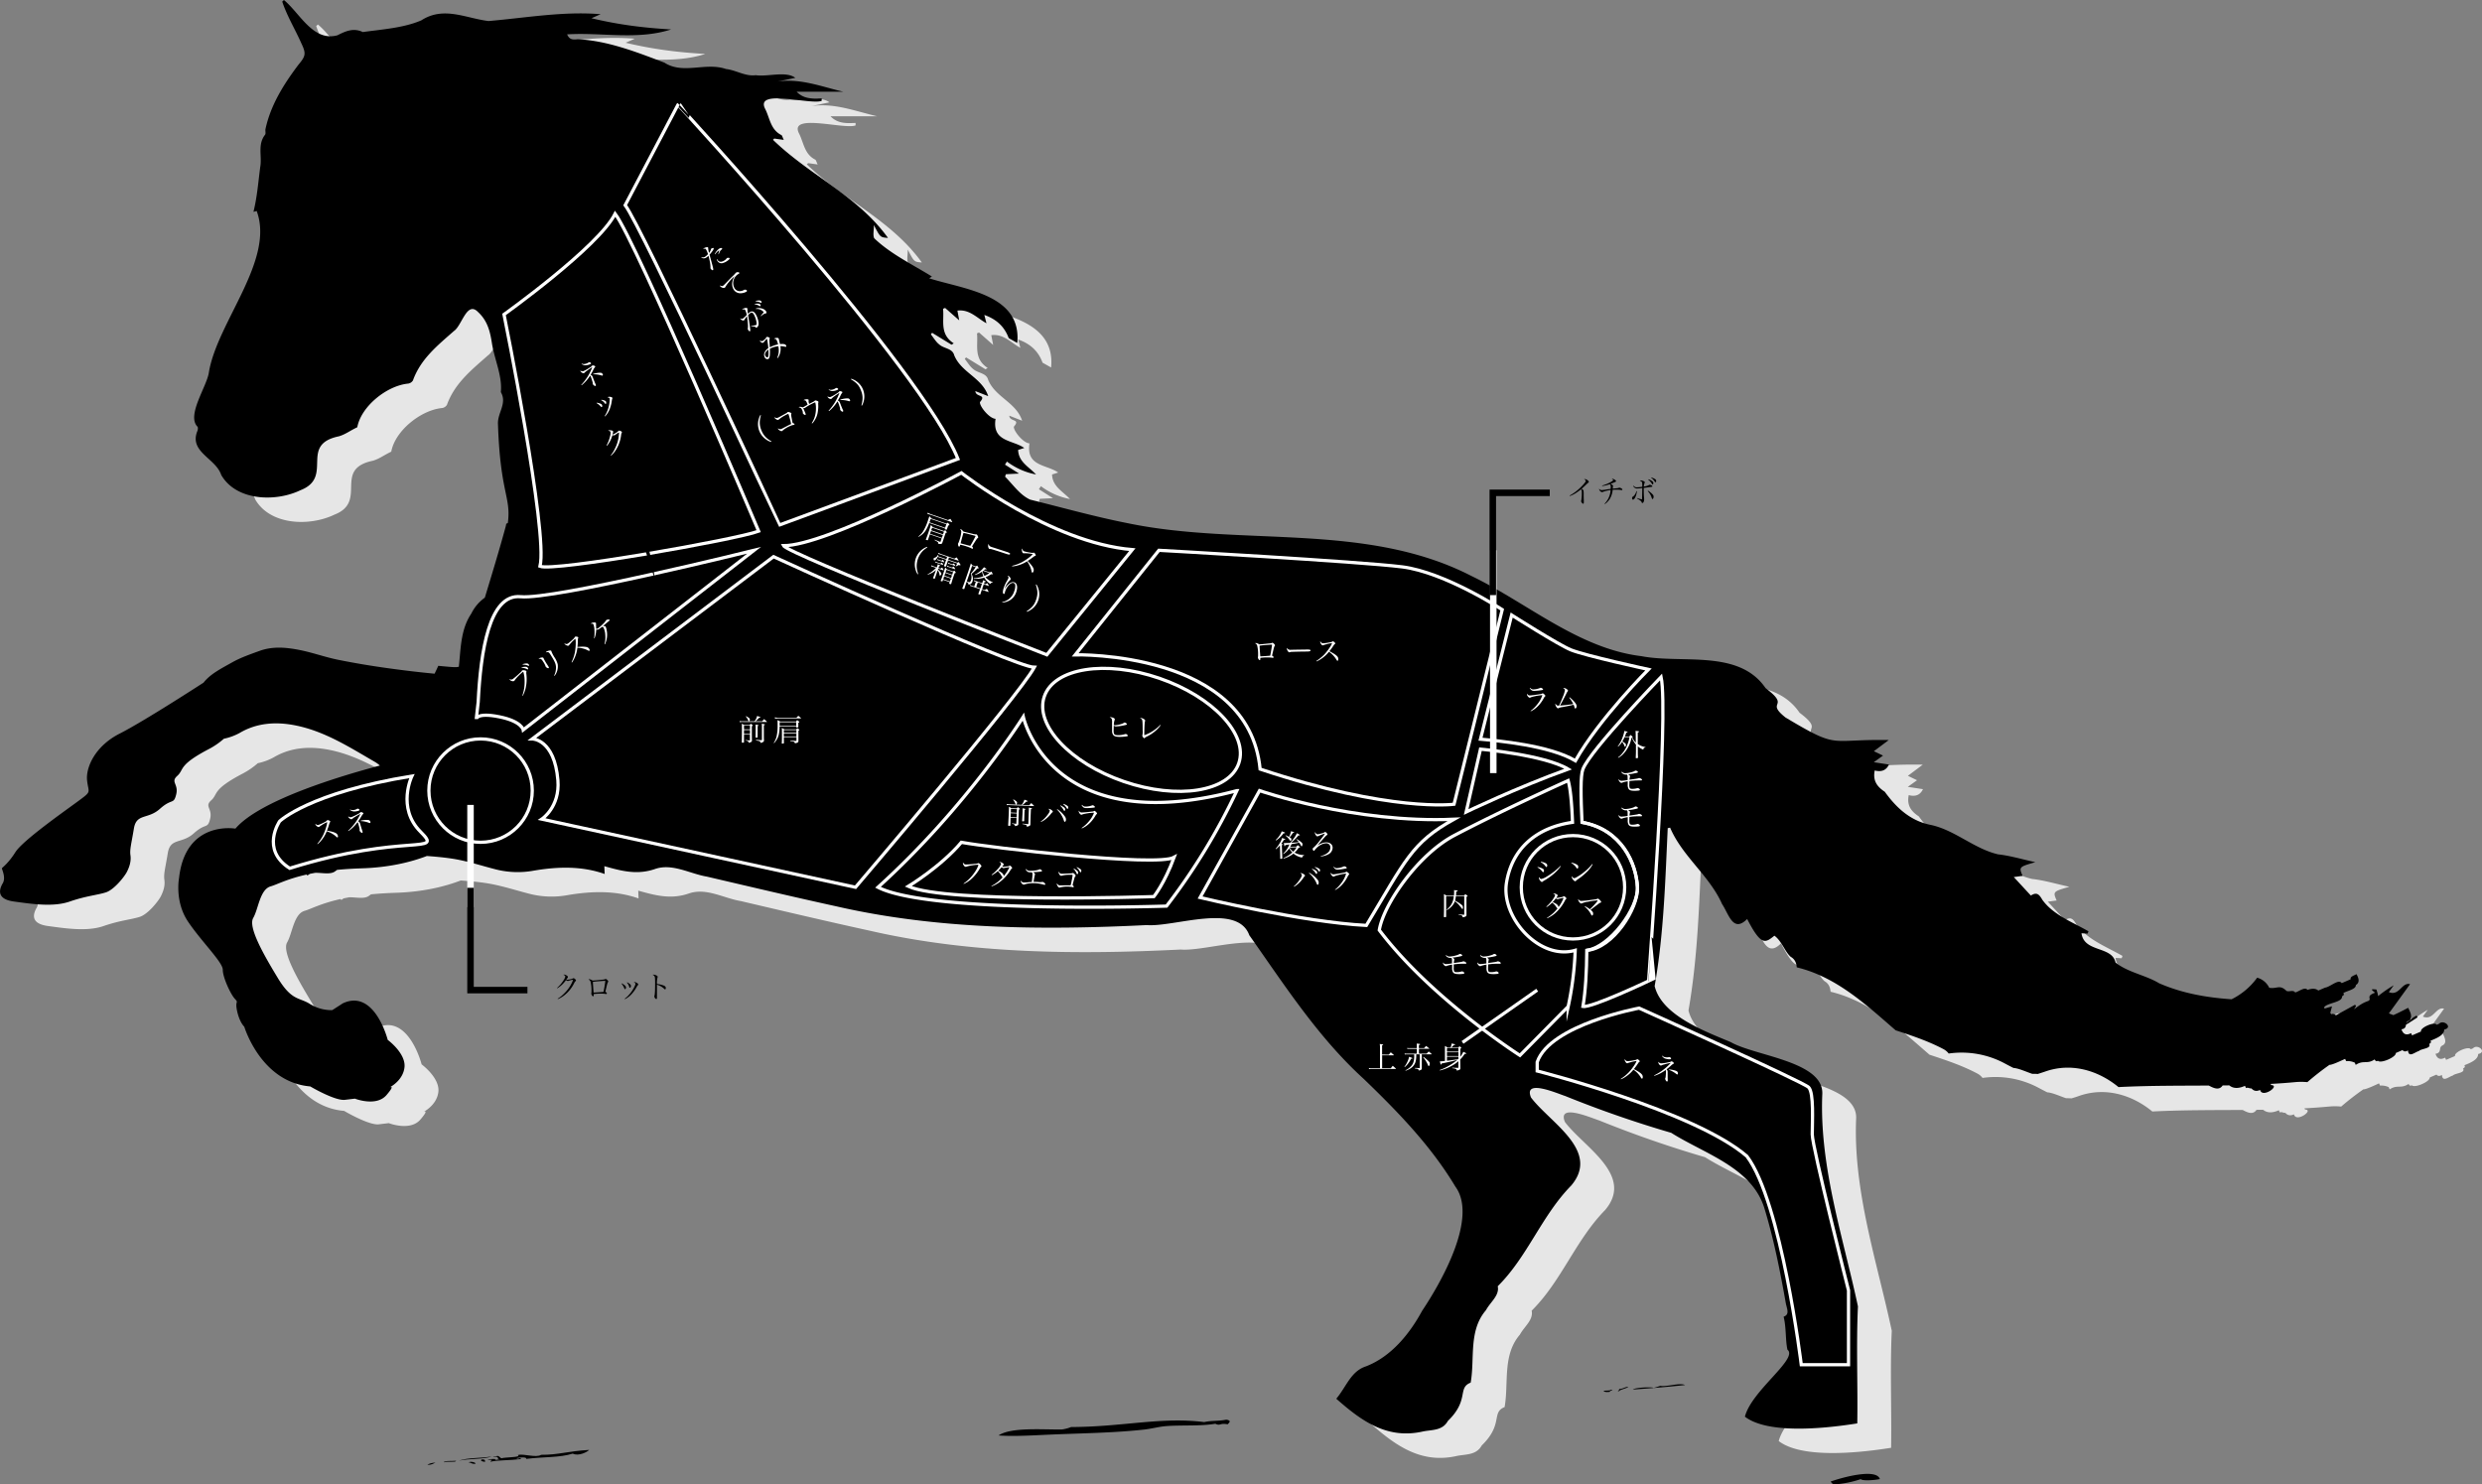<svg xmlns="http://www.w3.org/2000/svg" viewBox="0 0 1609.9 963.04"><rect x="0" y="0" width="1609.9" height="963.04" fill="#808080" stroke="none"/><defs><style>.cls-1{fill:#e6e6e6;}.cls-2,.cls-6{fill:none;}.cls-2,.cls-5{stroke:#fff;}.cls-2,.cls-5,.cls-6{stroke-miterlimit:10;}.cls-2{stroke-width:2.1px;}.cls-3{fill-rule:evenodd;}.cls-4,.cls-5{fill:#fff;}.cls-5,.cls-6{stroke-width:4.21px;}.cls-6{stroke:#000;}</style></defs><g id="レイヤー_2" data-name="レイヤー 2"><g id="レイヤー"><path class="cls-1" d="M1604.07,680.06l-1.46.63c-1.23-2.31-11,1.9-10.19,4.38l-5.82,2.5-.62-1.45q-4.61,2.45-6.25-2.49c4.43-.65,1.69-4.15,4.57-5.42,3.09-1.58,1.55-5-.22-8.52-4,2.1-7.1,3.65-9.61,4.75l-2.89-1.13,13.72-18.95c-5.41-1.47-6.91,8-13.76,5.13l3.17-4.4a79.43,79.43,0,0,0-10.11,7,22.45,22.45,0,0,0-1.13-4.28c-3.72-.32-3.76-.24-.83,2.09-6.69,2.38-1.58,4-4.57,5.41-4.09,1.36-6.41,3.43-9.15,5.33l1.34-2c-.19-.3-.39-.6-.59-.9l-12.41,6.83c-.89-.58-1.75-1.22-3.1-.65a3.58,3.58,0,0,0-.59-.87c.38-1.47.76-2.91,1.11-4.25l-4.72,1.4c-.43-.44-.54-.83.24-1.48,3.1-2.38,11.35-2.71,11-6.46.85-.46,1.63-1,.83-2.08,2.28-1.42,8.31-2.4,8.11-5.21,2.41-1.45,2.24-3.93.4-7.08-1.61,1-4.24,1.53-3.74,3.34l-5.82,2.5c-2-3-7.43,2.5-10.81,2.93l-4.37,1.88c-1.8-1.55-4.28-1.38-7.07-.41-1.42-2.32-5.47,1-7.9,1.67-1.26-1.88-3.91-.28-5.62-1-4.62-4.44-6-1.18-11.24-2.07a12.31,12.31,0,0,0-7.84-6.54,45.08,45.08,0,0,1-16.6,14.05c-16-1.09-32-3.85-46.93-10.36-8.72-5.3-20.65-7.17-28.35-13.51-2.28-10.85-20.38-6.34-22.06-18.94l4,.21c.17-.5.34-1,.52-1.5-10.29-5.94-22.83-10.56-29.93-20.45-2-3.48-3.61-5.21-7.42-2.74l-11.09-12,5.72-.78c-2.45-5.73-2.37-5.83,8.25-8.88-8.86-1.94-16.43-4.25-24.17-5.08-15.46-3.62-27.81-15.58-43.23-19-13.61-2.61-22.65-11.09-30.25-21.6-5-3.28-7.85-7.15-6.52-13.79,3.83,1,7.27.37,9.23-3.86l-9.84-1.5,6-4.3-5.94-2.86c3.15-2.35,5.76-4.31,9.66-7.24-39.63-.73-31.84,6.35-67-14.63-13.54-10.8,3.89-6.38-12.92-19.06-17.36-25.43-54.25-15.6-80.6-20.74-40.76-4.92-73.89-34.49-110.17-52-68.53-35.21-149.13-19-222.47-34.15-21.46-4.19-42.57-10.13-63.81-15.39-6.66-3-11.15-9.8-16.26-14.89.17-.53.34-1.07.52-1.61l8.51-.41-9.1-5.78,1.27-2a45.55,45.55,0,0,0,18.86,8.34c-4.76-5.1-11.31-8.08-11.62-15.92l4-1.28c-7.57-5.29-21-3.9-18.63-18.9-4.16-.21-10.59-8.39-10.11-10.87,4.54-5.27-2.75-2.92-3-7.11l8.35,3.28c-3.93-12-17.43-15.22-22.05-26.51-1.12-4.56-6.67-4.28-9.68-7-2.21-1.7-3.69-4.35-5.49-6.58l.82-1,12.61,7.72,1.42-.88c-9.29-6-6.09-14.65-6.93-22.43l1.34-.54,9.15,8.05-1.22-6.33c7.89-1,12.66,4.8,18.85,8.22-.54-2.1-.86-3.37-1.38-5.41,8.51,3,13.28,8.16,15.8,15.05,1.9,1.06,3.8,2.13,5.54,3.12,3.08-31.48-34.48-34.75-57.11-41.92l1.76-1.18c-12.5-7.78-26.81-14.6-37.42-24.81-.94-2-.21-4.83-.21-8.6,4.11,8,4.11,8,9.14,8.38-19.74-27.45-50.7-40.46-74.61-63.66l.84-.8,6.19.87c-.89-1.83-1.05-2.88-1.59-3.15-7.1-3.54-7.49-11.26-10.61-17.19-6.35-13.09,29.66-2.18,36.78-5,0-.54,0-1.07,0-1.6-5.71.21-11.48.62-16.24-4.31h30.33c-14.15-3.26-27.89-8.86-42.79-6.61L538,66.4c-6.06-4.59-17.92-.55-25.7-1.72-6.66.92-12.72-3.29-19.23-4-13.33-4.61-27.8,3.74-40-4.14-17.87-6.8-36.86-14.25-56.15-15.16-3.92.43-5.47,0-6.95-3.18C412.48,36.8,435.71,42,457.47,35c-17.92-1.06-33.73-3-51.66-7.27l5.93-2.62c-24.38-2-48.47,2.37-72.72,4.43-14.77-1.78-29-9.79-43.52-.47-11.49,5-25.73,5.89-38,7.61-6.08-2.88-11.14-.59-16.5,2.12-15.89,4.31-24.49-14.42-34.8-22.9l-1.1,1c3.11,9.37,8.41,18,12.41,27.08,3.32,6.88,2.63,8.4-2,14-9.37,12.42-17.89,26-21.23,41.41-.35,1.23.35,3-.31,3.85-5.07,6.47-1.81,14.12-3.16,21.1-1.25,9.65-2,19.42-4.37,28.94l2.09-.55c11.83,31.93-25.7,72.24-31,104.69-1.28,9.17-14.6,27.79-7.44,35.18.48.46.33,2,0,2.8-5.63,13.67,11.9,17.69,15.43,28.56,9.69,16.8,35.1,17.72,51.36,9.93,22-8.54-1.28-29.55,25-35,4.5-1.37,7-3.57,11.9-5.87,2.47-13.57,19.2-27,33-28.32a4.46,4.46,0,0,0,3.11-2.05c5-13.94,15.86-22.59,26.58-32.06,5.21-3.42,8.39-19.94,15.73-12.23,6,5.57,7.74,12.41,9,20.35,1.67,10.49,6.8,21.07,5.75,31.51,4.26,7.36-2.26,13.39-1.86,20.78,1.46,44.81,8.62,47.21,6.4,64.11l-1.05.55a20.5,20.5,0,0,1-.44,2.15c-4.19,15.34-8.81,30.55-13.44,45.76A27.38,27.38,0,0,0,327.75,414h0c-6.49,9.64-6.76,21-7.82,31.93-.09.94-.17,1.78-.25,2.53-1.17.37-2.91.34-5.64.11-2.57-.21-5.13-.45-7.7-.69-.77,1.71-1.59,3.41-2.4,5.11q-14.76-1.41-29.44-3.46c-11.16-1.54-22.29-3.37-33.33-5.61-8-1.62-15.79-4.45-23.81-6.11-9-1.86-18.11-2.85-27,.4-6.06,2.21-12.26,4.33-17.84,7.49-6.55,3.72-14,7.37-18.41,13.07,0,0-38.47,25-54.42,33.07s-22.06,22-21.14,30.41,3.38,6.67-6.15,13.65S36.73,561.25,32,568.7s-8.59,10-8.76,10.47,2.76,5.91.58,9.64-4.55,10.33,7.28,11.93,25.43,3.71,36.13,0,18.33-4.23,23.58-6,11.91-10.11,13.52-13.3,2.83-6.78,2.29-10.68.58-7.37,2.23-17.39,9-5.71,16.88-12.77,8.86-2.51,10.55-9.36-3.88-7.94.73-12.06.32-6.82,20.37-17.31a49.75,49.75,0,0,0,9.85-6.76,37.1,37.1,0,0,0,10.2-3.73c11.32-6.73,24-7.42,36.67-4.82,18.88,3.88,34.89,14.24,51.25,23.69a19.9,19.9,0,0,1,3,2.27c-24.56,6.49-77.85,22.3-93.71,40.91,0,0-32.45-5.69-36.57,32.17,0,0-2.91,15.15,5.82,28.13S166.53,640.11,166.5,645s5.07,15.9,7.85,18.88-.17.77,1.49,8.13,4.6,9.93,4.6,9.93,10.74,36,42.79,38.74c0,0,16,9.47,22.5,8.7l6.46-.77s13.83,5.44,20.47-2.3c5.16-6,3.16-5.48,2-4.94,2-1.11,8.78-5.32,9.68-13,1.07-9.14-10.86-17.88-10.86-17.88s-8.46-33.39-29.13-23.72l-6.86,4.43a26.57,26.57,0,0,1-14.48-4c-6.91-4.44-11.7-1.79-20.78-16.78s-19.45-33-16-39,4.3-18.49,11.36-20.53c4.25-1.23,10.42-4.76,23.29-7.65.19.22.38.42.58.66a4.9,4.9,0,0,1,1.67-1.15l3.25-.63c4.39-.17,9.89,1.36,13-1,.42-.32.85-.63,1.28-.93,4.78-.47,10.08-.81,16-1,18.31-.58,32.35-4.22,42.21-8,5.27.38,10.53.85,15.75,1.61,10,1.45,19.66,4.73,29.47,7.21a57.9,57.9,0,0,0,24.17.67c15.51-2.63,31.1-3.07,45.93,2.17-.08-1.69-.14-3.38-.2-5.06,10.93,3.06,21,5.85,32.63,1.91,11.31-4.07,22.73,3,33.88,4.86,28,6.55,56,13.18,84.18,19.33,65.56,15,134.11,15.42,201.1,12.11,17.93,1.45,58.84-14.72,66.57,6.62,23,32.56,44.55,66.17,74.24,93.22,22.19,21.38,43.5,43.33,59.42,69.85,14.88,20.37-9.71,62.82-21.61,80.6-8.15,15.07-20.19,29.75-36.42,36-9.78,3.18-12.64,13.11-19.24,21,16.41,14.47,33,26.57,56.39,21.2,6-1.16,12.5-.46,16-6.81,14.17-13.73,6-21.39,14.8-24.84,2.78-15.62-1.54-33.67,9.91-47,2.89-5.39,8.89-9.5,7.64-15.55,19.29-19.07,28.46-45.74,47.66-65.31,19.15-22.63-13.8-40.77-26.08-57.11-5.15-12.49,17.31-2.5,22.26-1a721.82,721.82,0,0,0,68.63,23.85c21.43,13.59,52.17,22.32,60.4,48.81,6.2,20.34,10.3,41.25,14,62.13.89,3.8,2.36,7-1.49,8.35,1.78,7.17,1.11,15.07,2.47,21.4,7.31,5.85-23.31,26.55-27.59,43.46,14.15,10.9,48.23,8.3,72.89,4.37.4-25.19-.74-50.91.43-75.9-9.41-44.31-25.13-90.72-23.12-137.72,1.07-21.29-43.63-24.69-59.34-33.72-16.78-7.07-44.74-17.26-49.4-36.37,5.94-33.89,6.88-68.16,8.48-102.45l1.55-.32c8,18.75,25.48,31.06,33.71,49.58,4.43,6.6,7.09,18.87,16.27,9.67,9.19,17.83,11.79,15.51,17.66,10.85,4.69,3.28,6.8,10.41,10.62,13.71,2.78,1.6,3.64,4.06,3.88,6.81,25.55,6.15,44.59,23.88,64.13,40.84,10.61,3.5,21.22,7,31.16,12.28a9.91,9.91,0,0,1,3.27,2.79,59.17,59.17,0,0,1,36.12,6.29c2,1.06,3.93,2.08,5.91,3.08l.27,0c3.55.35,8.49,2.71,11.91,3.79,1.19,0,2.4,0,3.53.1,1.54-.47,3.08-.94,4.61-1.49,17.12-6.15,34.61-.85,47.79,10,19.5-1,39-.87,58.57-1,3.39,1.82,6.77,3.27,9-.08l4.26-.05c2.59,2.16,6,2.2,10.23.31l.63,1.46c1.46-.64,2.24.43,3.53.2,1.39,1.57,3.16,2.17,5.62,1,1.43,5.66,13.21-2.88,7.28-3.13a6.11,6.11,0,0,1-.5-.75q8-.43,15.88-1.16a42.22,42.22,0,0,1,8,0A173.41,173.41,0,0,1,1533,706.67c1.41.3,9.11-3.42,10.13-3.86l.63,1.46a11.26,11.26,0,0,1,5.62,1l.62,1.46c5-3.35,7.32-.2,12.27-3.55.47.85,1,1.63,2.08.83,1.68,2.12,12-2.33,11.65-5l4.36-1.88c.81,1,2,1.17,3.54.21.42,5,4.35,1.18,7.07.4,1.78-1.7,8.26-1.53,6.66-4.58.85-.47,1.62-1,.82-2.08,3.24-1.34,9-3.43,8.94-7.3C1613.42,682.51,1607.07,676.94,1604.07,680.06Z"/><path d="M1582,664.17l-1.46.63c-1.23-2.31-11,1.9-10.19,4.38l-5.82,2.51-.62-1.46q-4.61,2.44-6.25-2.49c4.43-.65,1.69-4.15,4.57-5.41,3.09-1.58,1.55-5-.22-8.53-4,2.1-7.1,3.65-9.61,4.75l-2.89-1.13,13.72-18.95c-5.41-1.47-6.91,8-13.76,5.13l3.17-4.4a78.49,78.49,0,0,0-10.11,7,22.25,22.25,0,0,0-1.13-4.28c-3.72-.33-3.75-.25-.83,2.08-6.69,2.38-1.58,4-4.57,5.41-4.09,1.37-6.41,3.43-9.14,5.34l1.33-2.06c-.19-.3-.39-.6-.59-.9l-12.41,6.83c-.89-.57-1.75-1.21-3.1-.65a3.79,3.79,0,0,0-.59-.87l1.11-4.24-4.72,1.39c-.43-.43-.54-.82.24-1.47,3.1-2.39,11.35-2.72,11-6.46.85-.47,1.63-1,.83-2.09,2.28-1.42,8.31-2.4,8.11-5.21,2.41-1.45,2.24-3.93.4-7.07-1.61,1-4.24,1.52-3.74,3.33l-5.82,2.51c-2-3-7.43,2.49-10.81,2.92l-4.37,1.88c-1.8-1.54-4.27-1.37-7.07-.41-1.42-2.32-5.47,1-7.9,1.68-1.26-1.89-3.91-.29-5.62-1-4.62-4.44-6-1.18-11.24-2.06a12.28,12.28,0,0,0-7.84-6.54,45,45,0,0,1-16.6,14c-16-1.08-32-3.85-46.93-10.36-8.72-5.29-20.65-7.17-28.35-13.51-2.28-10.85-20.38-6.34-22.06-18.94l4,.21c.17-.5.34-1,.52-1.5-10.29-5.94-22.83-10.56-29.93-20.44-2-3.49-3.61-5.22-7.42-2.74l-11.09-12,5.72-.78c-2.45-5.73-2.37-5.82,8.25-8.88-8.86-1.94-16.43-4.24-24.17-5.08-15.46-3.61-27.81-15.57-43.23-19-13.61-2.62-22.65-11.1-30.25-21.6-5-3.28-7.85-7.16-6.52-13.8,3.83.95,7.27.37,9.23-3.86l-9.84-1.5,6-4.3-5.94-2.85,9.67-7.24c-39.64-.73-31.85,6.35-67-14.64-13.54-10.79,3.89-6.37-12.92-19.06-17.36-25.43-54.25-15.59-80.6-20.73-40.76-4.93-73.89-34.5-110.17-52C886,338.45,805.38,354.67,732,339.52c-21.46-4.19-42.57-10.14-63.81-15.4-6.66-3-11.15-9.79-16.26-14.88.17-.54.34-1.08.52-1.61l8.51-.41-9.1-5.79,1.27-2A45.42,45.42,0,0,0,672,307.8c-4.76-5.1-11.31-8.08-11.62-15.92l4-1.27c-7.57-5.3-21-3.9-18.63-18.91-4.16-.21-10.59-8.38-10.11-10.87,4.54-5.26-2.75-2.91-3-7.11l8.35,3.28c-3.93-12-17.43-15.21-22.05-26.51-1.12-4.56-6.67-4.27-9.68-7-2.21-1.71-3.69-4.35-5.49-6.59l.82-1,12.61,7.73,1.42-.89c-9.29-6-6.09-14.64-6.93-22.43l1.34-.54,9.15,8.06L621,201.5c7.89-1,12.66,4.81,18.85,8.22-.54-2.1-.86-3.37-1.38-5.41,8.51,3,13.28,8.17,15.81,15.05l5.54,3.12c3.07-31.48-34.49-34.75-57.12-41.92l1.76-1.18c-12.5-7.77-26.81-14.6-37.42-24.81-.94-2-.21-4.82-.21-8.59,4.11,8,4.11,8,9.15,8.37-19.75-27.45-50.71-40.46-74.61-63.66l.83-.8,6.19.87c-.89-1.83-1.05-2.88-1.59-3.15-7.1-3.53-7.49-11.26-10.61-17.19-6.35-13.09,29.66-2.18,36.78-5,0-.53,0-1.07,0-1.6-5.71.22-11.48.62-16.24-4.3h30.33c-14.15-3.27-27.89-8.87-42.79-6.62l11.6-2.4c-6.05-4.59-17.92-.55-25.7-1.72-6.66.93-12.72-3.29-19.23-4-13.33-4.62-27.8,3.74-40-4.15-17.87-6.8-36.86-14.25-56.15-15.16-3.92.43-5.47,0-6.95-3.18,22.49-1.38,45.72,3.85,67.48-3.19-17.92-1.06-33.73-3-51.66-7.27l5.93-2.62c-24.38-2-48.47,2.38-72.72,4.44-14.77-1.79-29-9.8-43.52-.48-11.49,5-25.73,5.89-38,7.62-6.08-2.89-11.14-.6-16.5,2.11C203.07,27.22,194.47,8.49,184.16,0l-1.1,1.05c3.12,9.37,8.41,18,12.41,27.08,3.32,6.88,2.63,8.4-2,14-9.37,12.42-17.89,26-21.23,41.41-.35,1.23.35,3-.31,3.86-5.07,6.47-1.81,14.11-3.16,21.09-1.25,9.66-2,19.42-4.37,28.94l2.09-.54c11.83,31.92-25.7,72.24-31,104.68-1.28,9.18-14.6,27.79-7.44,35.19.48.46.34,2,0,2.79-5.63,13.67,11.9,17.69,15.43,28.56,9.69,16.8,35.1,17.73,51.36,9.93,22-8.54-1.28-29.55,25-35,4.5-1.37,7-3.57,11.9-5.86,2.48-13.58,19.2-27,33-28.33a4.43,4.43,0,0,0,3.11-2.05c5-13.94,15.86-22.59,26.58-32.06,5.21-3.42,8.39-19.94,15.73-12.23,6,5.57,7.74,12.41,8.95,20.36,1.67,10.49,6.8,21.06,5.75,31.51,4.26,7.36-2.26,13.38-1.86,20.77,1.46,44.82,8.63,47.21,6.4,64.11l-1.05.55a20,20,0,0,1-.44,2.15c-4.19,15.34-8.81,30.56-13.44,45.77a27.43,27.43,0,0,0-8.77,10.34h0c-6.5,9.64-6.77,21-7.83,31.92-.09.95-.17,1.79-.25,2.53-1.17.37-2.91.34-5.64.12-2.57-.21-5.13-.46-7.7-.7-.77,1.72-1.59,3.41-2.4,5.11q-14.76-1.41-29.44-3.46c-11.16-1.53-22.29-3.37-33.33-5.61-8-1.62-15.79-4.44-23.81-6.11-9-1.85-18.11-2.85-27,.4-6.06,2.21-12.26,4.34-17.83,7.49-6.56,3.72-14,7.37-18.42,13.07,0,0-38.47,25-54.42,33.08s-22.06,21.95-21.14,30.4S59.87,513,50.34,520,14.69,545.36,10,552.81s-8.59,10-8.76,10.47,2.76,5.91.58,9.65-4.55,10.33,7.28,11.93,25.43,3.7,36.13,0,18.33-4.24,23.59-6,11.9-10.11,13.51-13.29,2.83-6.79,2.29-10.68.58-7.38,2.23-17.4,9-5.71,16.88-12.77,8.86-2.51,10.55-9.35-3.88-7.94.73-12.07.32-6.81,20.37-17.31a49.33,49.33,0,0,0,9.85-6.76,37.1,37.1,0,0,0,10.2-3.73c11.32-6.73,24-7.42,36.68-4.81,18.87,3.88,34.88,14.23,51.24,23.69a19.81,19.81,0,0,1,3.05,2.26c-24.56,6.5-77.84,22.3-93.71,40.92,0,0-32.45-5.7-36.57,32.17,0,0-2.91,15.14,5.82,28.13s22.59,26.35,22.56,31.25,5.07,15.9,7.85,18.88-.17.77,1.49,8.13,4.6,9.93,4.6,9.93,10.74,36,42.79,38.75c0,0,16,9.46,22.5,8.69l6.46-.77s13.83,5.44,20.48-2.3c5.15-6,3.15-5.48,2-4.94,2-1.11,8.78-5.32,9.68-13,1.07-9.13-10.86-17.87-10.86-17.87s-8.46-33.4-29.13-23.72l-6.86,4.42a26.57,26.57,0,0,1-14.48-4c-6.91-4.44-11.7-1.79-20.78-16.78s-19.45-33-16-39S168.54,577,175.6,575c4.25-1.22,10.42-4.76,23.29-7.65l.58.67a4.9,4.9,0,0,1,1.67-1.15c1.05-.22,2.13-.43,3.25-.63,4.39-.18,9.89,1.35,13-1,.42-.32.85-.62,1.28-.93,4.78-.46,10.08-.81,16-1,18.31-.58,32.35-4.21,42.21-8,5.27.38,10.53.86,15.75,1.62,10,1.45,19.66,4.73,29.47,7.2a57.9,57.9,0,0,0,24.17.67c15.51-2.63,31.1-3.07,45.93,2.17-.08-1.68-.14-3.37-.2-5.06,10.93,3.06,21,5.85,32.63,1.92,11.31-4.07,22.73,3,33.88,4.86,28,6.54,56.05,13.17,84.18,19.33,65.56,15,134.11,15.42,201.1,12.11,17.93,1.44,58.84-14.73,66.57,6.62,23,32.55,44.55,66.17,74.24,93.21,22.19,21.38,43.5,43.33,59.42,69.86,14.88,20.36-9.71,62.81-21.61,80.59-8.15,15.07-20.19,29.76-36.42,36-9.78,3.17-12.64,13.1-19.23,21,16.4,14.47,33,26.57,56.38,21.2,6-1.16,12.5-.46,16-6.8,14.16-13.74,5.95-21.4,14.79-24.85,2.78-15.62-1.54-33.66,9.91-47,2.89-5.38,8.89-9.49,7.64-15.54,19.29-19.08,28.46-45.74,47.66-65.32,19.15-22.63-13.8-40.77-26.08-57.11-5.15-12.48,17.31-2.5,22.26-.94A719,719,0,0,0,1084,734.89c21.43,13.59,52.17,22.33,60.4,48.82,6.2,20.33,10.31,41.25,14,62.12.89,3.8,2.36,7-1.49,8.36,1.78,7.16,1.11,15.07,2.47,21.39,7.31,5.85-23.31,26.55-27.58,43.47,14.14,10.89,48.22,8.29,72.88,4.36.4-25.19-.74-50.9.43-75.9-9.41-44.3-25.13-90.72-23.12-137.71,1.07-21.3-43.63-24.7-59.34-33.73-16.78-7.07-44.74-17.25-49.4-36.36,5.94-33.89,6.88-68.17,8.48-102.46l1.55-.32c8,18.75,25.48,31.06,33.71,49.58,4.43,6.61,7.09,18.87,16.27,9.68,9.19,17.83,11.79,15.5,17.66,10.84,4.69,3.29,6.8,10.41,10.62,13.71,2.78,1.6,3.64,4.06,3.88,6.81,25.55,6.15,44.59,23.88,64.13,40.84,10.61,3.5,21.22,7,31.16,12.28a10.15,10.15,0,0,1,3.27,2.79,59.29,59.29,0,0,1,36.13,6.29q2.92,1.59,5.9,3.08l.27,0c3.55.36,8.49,2.71,11.91,3.8a34.19,34.19,0,0,1,3.53.1c1.54-.48,3.08-1,4.61-1.5,17.12-6.14,34.61-.84,47.79,10,19.5-1,39-.87,58.57-1,3.39,1.82,6.77,3.28,9-.07,1.42,0,2.84,0,4.26-.06,2.59,2.16,6,2.2,10.23.31l.63,1.46c1.46-.63,2.24.43,3.53.2,1.39,1.58,3.16,2.17,5.62,1,1.43,5.65,13.21-2.89,7.28-3.13a6.25,6.25,0,0,1-.5-.76c5.3-.29,10.59-.66,15.88-1.16a42.22,42.22,0,0,1,8,0A177.29,177.29,0,0,1,1511,690.78c1.41.31,9.11-3.42,10.13-3.85l.63,1.45a11.27,11.27,0,0,1,5.62,1l.62,1.45c5-3.35,7.32-.2,12.27-3.55.47.85,1,1.63,2.08.83,1.68,2.12,12-2.33,11.65-5l4.36-1.88c.81,1,2,1.17,3.54.21.42,5,4.35,1.18,7.07.4,1.78-1.7,8.26-1.53,6.66-4.58.85-.47,1.63-1,.82-2.08,3.25-1.34,9-3.43,8.94-7.29C1591.38,666.62,1585,661.05,1582,664.17Z"/><path d="M1561.41,664.3l6.72-4.35-.74-1.12c-2.92,1.56-5.84,4.21-8.77,6.56Z"/><path class="cls-2" d="M326.92,204h0s61.32-43.8,72.09-65.34c13.61,18.13,93.08,205.94,93.08,205.94-14.36,5.39-132.85,26.37-141.83,22.78C355.65,345.8,326.92,204,326.92,204Z"/><path class="cls-2" d="M405.51,133.1l34.26-65.19S598.44,239.83,621.35,297.72c-54.29,20.18-115.71,42.83-115.71,42.83S415.83,146.54,405.51,133.1Z"/><path class="cls-2" d="M623.58,306.77s57.81,45.35,110.88,49.8L679,424.79S511,359.34,508.23,354C536,354,623.58,306.77,623.58,306.77Z"/><ellipse class="cls-2" cx="740.42" cy="473.48" rx="35.42" ry="66.69" transform="translate(52.08 1019.9) rotate(-71.04)"/><path class="cls-2" d="M323.78,465c14.7,2.91,15.6,8.51,15.6,8.51L489.1,357s-130,32.25-151.41,30.11c-20.4-2-25.91,35.44-27.53,68.36-.07,1.6-1.16,9.43-1.24,11C308.92,466.43,309.07,462.06,323.78,465Z"/><path class="cls-2" d="M501.73,361.12s156.61,71.77,169.18,71.77c-10,18.53-116,142.71-116,142.71L351.42,531.4s11.87-7.87,10.45-25.19c-2.22-26.85-16.63-26.85-16.63-26.85Z"/><circle class="cls-2" cx="311.71" cy="512.89" r="33.53"/><circle class="cls-2" cx="1020.28" cy="575.6" r="33.53"/><path class="cls-2" d="M267.17,503.46s-9.95,20.57,5.55,36.07-9.14.28-84.81,23.75c-19.15-12.12-6.52-30.52-6.52-30.52S200.58,514.26,267.17,503.46Z"/><path class="cls-3" d="M1219.33,959.53c-3.54.72-11,1.32-12.43.05a68.58,68.58,0,0,1-17.57,3.46,5.89,5.89,0,0,1-1.9-1.92C1196.21,958,1217.24,952.6,1219.33,959.53Z"/><path class="cls-3" d="M1044.7,901.57c3.81,0-3.07,1.16.08,1-.58.81-5.07.58-4.51-.31C1041.55,902,1044.91,902.29,1044.7,901.57Z"/><path class="cls-3" d="M942.53,906.42c.28.87-.26,1.47-2.6,1.48C939.64,907,940.19,906.43,942.53,906.42Z"/><path class="cls-3" d="M796.29,924c-5.33-1-4.63,1.26-8-.37-9.57,1.67-22.32.76-32,1.55-4.82.4-9.24,1.68-14.18,2.23-19.65,2.2-41.57,2.4-61.43,3.29-11.45.51-23.25,1.24-33,.53,7.93-5.42,27.87-3.78,40.89-3.87a24.81,24.81,0,0,0,6.18-1.59c34-.12,58.16-6.73,86.39-3.22,4.75-1.1,8.91-.5,14.22-1.56.79.12,1.59.23,1.8.61C798.38,922,797,923.23,796.29,924Z"/><path class="cls-3" d="M382.12,940.61c-1.09,1.28-6.73,4.29-10.62,2.41-8.53,2.68-18.85,2-30.21,3.42.79-1.4-4.87-1-6.26-.46.4,1.13,3.42-1,2.7.59-7.35.89-14.63.57-19.57,1.69-.27-.54.82-.62.85-1-.15-.39-1.63-.23-2.68-.25.28-.67,7.77-.77,4.47.19,1.6,0,1.86-.48,3.55-.46-3.34-.36,1-2-4.51-1.54.18-.5,2.65-.21,2.65-.77,1.57.25,1.67,1.13,2.72,1.6,2.68-.77,13.37-.56,10.64-2.06,3.61-1.21,11.78,2,15.16-.19C362.12,943.88,368.07,941.43,382.12,940.61Z"/><path class="cls-3" d="M314.59,948.38c-1.81-.18-3.66-.89-1.84-1.63C314.7,946.73,314.69,947.54,314.59,948.38Z"/><path class="cls-3" d="M308.4,949.61c-2.8.26-2.39-.83-4.5-.86C305.18,947.8,308.8,948.72,308.4,949.61Z"/><path class="cls-3" d="M295.84,947.67c-.35,1.28-5.07.05-8,1C288.11,947.49,293,947.92,295.84,947.67Z"/><path class="cls-3" d="M282.5,948.81c-1.49.61-2.17,1.49-5.3,1.54C278.13,949.55,279.86,949,282.5,948.81Z"/><path class="cls-3" d="M1072.48,900.4a41.67,41.67,0,0,0,4.39-1.36c4.2.8,12.73-2.22,16.12-.52-12.54,1.34-22.15,2.09-33.91,2.92C1060.91,900,1072.26,899.68,1072.48,900.4Z"/><path class="cls-3" d="M1050.07,901.13c3.21-.17,3.19-1.27,6.18-1.51-1.1,1.22-5.13,1.59-6.07,2.86C1047.87,902.59,1051.36,901.8,1050.07,901.13Z"/><path class="cls-3" d="M318.93,944.84c-4.29,1.88-15.6,1.37-21.31,2.77C303.34,945.52,312.18,946.11,318.93,944.84Z"/><path class="cls-2" d="M663.75,465s17.19,80.24,138.53,47.92a405.93,405.93,0,0,1-45.62,74.89S603.16,593,569.5,575.6C627.4,523.15,663.75,465,663.75,465Z"/><path class="cls-2" d="M751.71,357l-54.29,67.81S809.93,422,817.34,498.93c84.82,28.27,125.79,22.81,125.79,22.81L974.39,395.5s-37.22-24.26-64.86-27.75S751.71,357,751.71,357Z"/><path class="cls-2" d="M817,512.9l-38.58,69.36s66.69,16,107.82,18.09c25.4-42.1,29.25-53.58,56.89-68.89C878.34,534.3,817,512.9,817,512.9Z"/><path class="cls-2" d="M980.51,399l-20.23,80.53c10.94,1,44.93,4,61.58,14,15.36-27.26,47.39-59.25,47.39-59.25s-40.8-8.83-50.38-12.71C1010.66,418.2,980.51,399,980.51,399Z"/><path class="cls-2" d="M951,526.75,960.28,486s41.51,3.71,56.87,12.93C984.1,510.81,951,526.75,951,526.75Z"/><path class="cls-2" d="M1077.44,439.16s-45.57,47-50.69,59.77c-1.68,4.19-1.43,17.26-.61,34.55,25.92,4.57,35.27,27,35.95,42.12.62,13.69-17.94,38.82-32.84,40.9-.11,13.6-.8,26.21-2.5,36.42,5.64,1,42.5-16.48,42.5-16.48S1082.56,463,1077.44,439.16Z"/><path class="cls-2" d="M1017.15,506.38s-43.61,19.63-74,35.68c-23,12.12-45.69,44.25-48.5,61.33,33.8,44.66,91.23,81.28,91.23,81.28l31.29-31.7a207.31,207.31,0,0,0,4.55-36.47c-23.14,6.68-48.24-21.25-44.56-43.89,3.57-21.9,19.12-35.74,42.81-39.13C1019.52,521.43,1018.66,511.68,1017.15,506.38Z"/><path class="cls-2" d="M1026.14,533.48c25.92,4.57,35.27,27,35.95,42.12.62,13.69-15.86,39.65-32.84,40.9"/><path class="cls-2" d="M997.07,694.78s101.94,25.88,136,55.29c22.35,29.4,35.29,135.27,35.29,135.27H1199V837.11s-23.52-92.92-23.52-101.16,1.17-27.05-2.35-30.58S1063.18,654,1063.18,654s-57.73,10.68-66.11,35Z"/><path class="cls-4" d="M455,166.84a2.67,2.67,0,0,0,2.37-.29,9.34,9.34,0,0,0,1.84-1.67,14.08,14.08,0,0,0-1.26-3.09c-.33-.5-.72-.55-1.82-.26a1,1,0,0,1,.4-.48,5.13,5.13,0,0,1,1.59-.61c.6-.15,1-.08,1.16.16s.07.11.06.52a16.81,16.81,0,0,0,.57,2.95,6.56,6.56,0,0,0,1.21-2.23c.1-.41.15-.49.27-.57a3.85,3.85,0,0,1,1-.4c.22-.05.36,0,.45.12.18.28.06.66-.41,1.42a23.56,23.56,0,0,1-2.2,2.81c.17.68.17.68.68,2.5.32,1.18.32,1.18,1.18,4.41.63,2.35.69,2.89.35,3.11-.16.11-.34.09-.58-.07a2.8,2.8,0,0,1-.85-.79c-.17-.26-.19-.32-.17-1,0-1.71-.28-3.53-1.31-7.46a9.88,9.88,0,0,1-1.44,1.19,2.84,2.84,0,0,1-3.18,0Zm8.59-2a9,9,0,0,1,3-3.57,2.36,2.36,0,0,1,1.21-.38.64.64,0,0,1,.56.28c.17.26.09.45-.37.78a2.8,2.8,0,0,0-1,1.15,9.21,9.21,0,0,0-.52,1.14c-.18.39-.18.39-.34.71l-.19-.08c.06-.32.06-.32.29-1.24.06-.23.12-.45.29-1.29a10.07,10.07,0,0,0-2.69,2.65Zm1.55,3.28c.15.25.28.45.32.51a2.39,2.39,0,0,0,2.52,1.14,5.51,5.51,0,0,0,1.93-.84,4.54,4.54,0,0,0,1.39-1.27.82.82,0,0,1,.23-.25,2.2,2.2,0,0,1,1.09-.16.75.75,0,0,1,.59.26c.23.35-.28.95-1.55,1.8a8.93,8.93,0,0,1-3.33,1.47,3,3,0,0,1-2.93-1.43,3.74,3.74,0,0,1-.53-1.12Z"/><path class="cls-4" d="M468.08,185.57a1.12,1.12,0,0,0,.91-.2c.46-.29.81-.64,3.89-3.87.58-.6,1.33-1.36,2.27-2.27a19.22,19.22,0,0,0,1.86-1.94,2.63,2.63,0,0,1,.49-.49,2.59,2.59,0,0,1,1.1-.23c.46,0,.72.09.87.32s.07.53-.24.73c-.07,0-.18.11-.31.17a2.82,2.82,0,0,0-.47.26,6.87,6.87,0,0,0-2,8.92,3.93,3.93,0,0,0,4.22,1.82,6.06,6.06,0,0,0,1.91-.68,1,1,0,0,1,.85-.18,1.62,1.62,0,0,1,1,.47c.18.27.05.61-.3.84a8,8,0,0,1-4.06,1,5.11,5.11,0,0,1-4.24-2.43,7.21,7.21,0,0,1-.79-5.12,10,10,0,0,1,1.46-3.56,29.92,29.92,0,0,0-3.95,4.13,22.61,22.61,0,0,0-1.94,2.72c-.2.41-.29.52-.5.65a2.15,2.15,0,0,1-1.87-.15,2.72,2.72,0,0,1-1.13-.82.79.79,0,0,1-.09-.54A2.08,2.08,0,0,0,468.08,185.57Z"/><path class="cls-4" d="M484.54,205.16a13.12,13.12,0,0,0-1.61,2.18c-.15.3-.23.4-.36.48a1.48,1.48,0,0,1-1,0,3,3,0,0,1-1.32-.92,1.15,1.15,0,0,1-.13-.42,1.49,1.49,0,0,0,1.81.13,19.62,19.62,0,0,0,2.44-2.32,10.78,10.78,0,0,0-1-3.12c-.31-.51-.83-.6-1.95-.31a.81.81,0,0,1,.36-.48,5.47,5.47,0,0,1,1.26-.48c.87-.25,1.48-.19,1.69.16.07.11.08.2.07.62a20.12,20.12,0,0,0,.32,2.87,7.85,7.85,0,0,1,1.32-1.07c1.42-.88,2.62-.46,3.69,1.27,1.31,2.11,2.17,5.36,1.87,7a2.83,2.83,0,0,1-1.13,1.72.45.45,0,0,1-.68-.1c-.33-.43-.38-.44-3-.79l0-.29a9.57,9.57,0,0,0,3.24-.47c.37-.22.43-.74.22-2a15.22,15.22,0,0,0-1.77-5c-.43-.69-.86-1-1.28-1.06a1.45,1.45,0,0,0-.84.3,7.14,7.14,0,0,0-1.51,1.39c.13.72.13.72.44,2.83.05.27.19,1.23.46,2.91.3,2,.49,3.48.52,4.11a.58.58,0,0,1-.2.55c-.3.19-.75-.13-1.19-.84a1.28,1.28,0,0,1-.19-1.15,12.29,12.29,0,0,0,0-2.7c-.12-1.59-.12-1.59-.37-3.54Zm4.9-8a10.27,10.27,0,0,1,2.22-.17c.84,0,1.21.18,1.48.61s.31.91.09,1-.33,0-.83-.24a9.26,9.26,0,0,0-3-1Zm.69-1.93a8.78,8.78,0,0,1,2.09-.32c.8,0,1.28.12,1.51.48s.34.88.16,1-.32,0-.76-.14a8.37,8.37,0,0,0-3-.75Zm.18,4.91a6.72,6.72,0,0,1,4.24.1,4.57,4.57,0,0,1,2.38,1.74c.36.58.31,1.06-.1,1.31a.69.69,0,0,1-.45.12,1.23,1.23,0,0,0-.79.24,17.34,17.34,0,0,0-2,1.43l-.2-.17c1.4-1.61,1.6-1.87,2-2.41a4.89,4.89,0,0,0-1.5-1.26,5.42,5.42,0,0,0-3.61-.79Z"/><path class="cls-4" d="M504.1,232.19a13,13,0,0,0,1-3.77,13.61,13.61,0,0,0-.23-3.76,12.36,12.36,0,0,0-5.51,1.62,28.5,28.5,0,0,1-.05,4.5c-.17,1.13-.46,1.82-.92,2.09a1.84,1.84,0,0,1-2.33-1,3.52,3.52,0,0,1-.23-3,6.43,6.43,0,0,1,2.51-3,30.16,30.16,0,0,0-.37-3.32,19.3,19.3,0,0,0-.53-2.86c-.34.33-1.27,1.38-1.94,2.19a2.18,2.18,0,0,1-.48.44c-.52.31-1.54-.19-2-1a.5.5,0,0,1-.05-.49c.79.56,1.24.64,1.86.27a9,9,0,0,0,1.59-1.33,1.53,1.53,0,0,0,.53-.79.47.47,0,0,1,.26-.35,2.31,2.31,0,0,1,2,.58.57.57,0,0,1,0,.54c-.2.54-.21.86,0,3.83.08,1.16.09,1.34.12,1.75a19,19,0,0,1,5.34-1.89,13.41,13.41,0,0,0-1-3c-.27-.45-.68-.62-1.55-.64a.52.52,0,0,1,.24-.28,3.4,3.4,0,0,1,1.39-.31c.7-.05,1.1.07,1.28.37a1.6,1.6,0,0,1,.2.67c0,.15.13.56.34,1.49.09.35.15.59.37,1.49,2.59-.18,3.41,0,3.94.87.19.33.18.7,0,.82s-.32.08-.78,0a14,14,0,0,0-2.91-.39,10.86,10.86,0,0,1-.2,4.52,10.56,10.56,0,0,1-1.48,3.2ZM496.51,231c.36.62,1.06,1,1.42.78.55-.33.68-1.71.46-5C496.4,228.32,495.75,229.76,496.51,231Z"/><path d="M370.64,211.92S416.31,320.73,425,376.5"/><path class="cls-4" d="M377,249.72a36.61,36.61,0,0,0,3.8-4.83,34.71,34.71,0,0,0,3.36-6.7,39.37,39.37,0,0,0-3.56,2.41,7.72,7.72,0,0,0-1.34,1.1c-.3.29-.33.32-.49.38-.62.24-2-.57-2.29-1.33a.69.69,0,0,1,0-.36,2,2,0,0,0,2.21.26,24.68,24.68,0,0,0,3.52-2c1.34-.85,1.37-.86,1.66-1.2a.83.83,0,0,1,.4-.36,2.19,2.19,0,0,1,1.29.22c.34.14.46.24.53.4s0,.22-.19.47a7.68,7.68,0,0,0-1.1,1.84,33.39,33.39,0,0,1-1.72,3.1,2.59,2.59,0,0,1,.92.64c.22.25.24.3.57,1.17l.41,1.09c.44,1.14,1,2.51,1.26,3.09a3,3,0,0,1,.18.41c.17.43.1.73-.17.83s-.62,0-1.05-.4a2.33,2.33,0,0,1-.73-.86.62.62,0,0,1,0-.3,3.38,3.38,0,0,0-.17-1.12c-.35-1.21-.59-1.93-.85-2.6a4.07,4.07,0,0,0-.68-1.38,24.73,24.73,0,0,1-5.49,6.21Zm.34-13.86a2.84,2.84,0,0,0,1.43.31,6,6,0,0,0,1.76-.39,5.14,5.14,0,0,0,1.15-.59,1.78,1.78,0,0,1,.26-.17,1.36,1.36,0,0,1,1.41.58c.12.28-.12.52-.76.77a8.67,8.67,0,0,1-3.21.61,4.71,4.71,0,0,1-2.18-.88Zm7.34,6.73a15.23,15.23,0,0,1,4.78-.78,1.62,1.62,0,0,1,1.5,1c.16.41.09.75-.2.86-.11,0-.22,0-.64-.1a16.46,16.46,0,0,0-5.37-.74Z"/><path class="cls-4" d="M387.05,261.23c2.23.43,3.2.86,3.46,1.55s.1,1.16-.19,1.27-.34,0-.64-.34a11.19,11.19,0,0,0-2.75-2.24Zm3-1.86a6.54,6.54,0,0,1,2,.44c.64.21.95.47,1.09.87s.11,1.22-.18,1.33-.36,0-.64-.38a6.61,6.61,0,0,0-2.35-2Zm2.16,10.54a18.17,18.17,0,0,0,1.78-3.47,21.85,21.85,0,0,0,1.48-6.72,3.41,3.41,0,0,0-.07-1.25c-.16-.44-.41-.55-1.31-.63a.77.77,0,0,1,.38-.31,3.19,3.19,0,0,1,1.74,0c.61.15.9.31,1,.58s.06.25-.08.55a7.7,7.7,0,0,0-.27,1.21,22.7,22.7,0,0,1-1.1,4.7,14.79,14.79,0,0,1-3.27,5.54Z"/><path class="cls-4" d="M393.44,288.9a21.64,21.64,0,0,0,2.25-5.84,7.26,7.26,0,0,0,.33-2.89c-.09-.24-.21-.36-.57-.5a4,4,0,0,0-.55-.17,2.35,2.35,0,0,1-.39-.05.65.65,0,0,1,.31-.23,3.54,3.54,0,0,1,1.67,0c.7.12,1.08.34,1.19.63s.06.24-.4,2a2.53,2.53,0,0,0,.5-.09,13.45,13.45,0,0,0,2.06-1.15,5.44,5.44,0,0,0,1.27-1c.12-.14.16-.18.27-.22a2.54,2.54,0,0,1,2,.83c.06.16,0,.27-.11.55a4.18,4.18,0,0,0-.42,1.61,22.72,22.72,0,0,1-2.95,8.78,17.62,17.62,0,0,1-3.52,4.45l-.22-.21a21.71,21.71,0,0,0,2.88-4.7,23.83,23.83,0,0,0,2.42-9,3,3,0,0,0,0-1c0-.08-.1-.11-.21-.07a14,14,0,0,0-2.11,1.4,1.5,1.5,0,0,1-.56.34,1.78,1.78,0,0,1-1.32-.12,19.48,19.48,0,0,1-3.48,6.87Z"/><path class="cls-4" d="M338.8,451.28a26.82,26.82,0,0,0,1.48-9.69,19.23,19.23,0,0,0-.81-5.6c-.1-.17-.22-.17-.46,0a33.76,33.76,0,0,0-2.69,2.47,19.81,19.81,0,0,0-2.42,2.81,1.78,1.78,0,0,1-.5.54,2.11,2.11,0,0,1-1.74-.14,2.21,2.21,0,0,1-1.07-.75.65.65,0,0,1-.1-.41,1.88,1.88,0,0,0,2.14,0,51.23,51.23,0,0,0,4.24-3.61c1.28-1.15,1.38-1.26,1.61-1.66.12-.23.12-.23.25-.32a2.94,2.94,0,0,1,1.68,0c.56.13.88.27,1,.49a.71.71,0,0,1,0,.57,3.78,3.78,0,0,0,0,1.26,27.21,27.21,0,0,1-.55,9.6,19.55,19.55,0,0,1-1.82,4.59Zm-.48-18.39c2.49-.52,3.53-.44,4,.32.29.45.35.87.14,1s-.23.07-.85-.22a8.94,8.94,0,0,0-3.31-.81Zm.71-2a7.1,7.1,0,0,1,3.11-.43,1.39,1.39,0,0,1,.85.66c.23.36.25.69.07.8s-.21.09-.76-.16a7.76,7.76,0,0,0-3.27-.57Z"/><path class="cls-4" d="M349.84,427a4.23,4.23,0,0,1,1.87-.46.86.86,0,0,1,.78.3,4.06,4.06,0,0,1,.18.39,26.07,26.07,0,0,0,1.63,2.92c.14.21.37.59.8,1.23l.35.56a5,5,0,0,1,.51.92c.11.25.07.46-.1.56s-.55.07-1-.16a2.85,2.85,0,0,1-.88-.73,2,2,0,0,1-.16-.41,12.27,12.27,0,0,0-1.47-2.8c-.75-1.2-1.07-1.55-1.55-1.77s-.61-.21-1.41-.1A.87.87,0,0,1,349.84,427Zm9.55,11.33a12,12,0,0,0,1.25-5.35c-.06-2.14-.7-3.7-3.14-7.57-1-1.64-1.43-2.13-1.87-2.28a2.38,2.38,0,0,0-1.55.15,1,1,0,0,1,.51-.67,5.66,5.66,0,0,1,2-.59c.54-.07.85,0,1,.28a1.2,1.2,0,0,1,.15.46,21.13,21.13,0,0,0,1.93,3.68,14.85,14.85,0,0,1,2.06,4.43,9.79,9.79,0,0,1-2.05,7.59Z"/><path class="cls-4" d="M370.73,429.6a27.5,27.5,0,0,0,2.15-6.37,33.26,33.26,0,0,0,.56-6.06,13.26,13.26,0,0,0-.21-2.82,21,21,0,0,0-3,2.9,10.7,10.7,0,0,0-1.1,1.31.79.79,0,0,1-.25.23c-.36.23-.89.15-1.65-.26a2.4,2.4,0,0,1-1-.77.69.69,0,0,1-.1-.4c1,.55,1.52.58,2.24.13a30.93,30.93,0,0,0,3.15-2.63,5,5,0,0,0,1.25-1.43.8.8,0,0,1,.29-.39,2.62,2.62,0,0,1,2,.35.44.44,0,0,1,0,.44c-.2.45-.2.45-.23,1.71a41.18,41.18,0,0,1-.27,4.15c3.08-.24,4.9-.22,6,.09a2.55,2.55,0,0,1,1.65,1.24c.33.52.37,1,.09,1.13a.61.61,0,0,1-.54,0,5.25,5.25,0,0,1-.81-.41,16.44,16.44,0,0,0-6.43-1.55,20.9,20.9,0,0,1-1.64,6.18,17.35,17.35,0,0,1-1.86,3.42Z"/><path class="cls-4" d="M385.35,414.07a23.65,23.65,0,0,0,.22-5.41,11.46,11.46,0,0,0-.65-3.6c-.28-.44-.81-.56-1.76-.4a1,1,0,0,1,.34-.37,4.14,4.14,0,0,1,1.79-.47c.67,0,1.07.06,1.21.29s.11.21.1.88c0,.09,0,.31,0,.65.05.63.08,1.69.07,2.27a1.68,1.68,0,0,0,1.18-.28,24,24,0,0,0,3.28-2.83,11.42,11.42,0,0,0,2-2.36.61.61,0,0,1,.24-.27,3.46,3.46,0,0,1,1.13-.25c.53,0,.77,0,.89.22s.06.3-.11.48a9.18,9.18,0,0,1-.78.65c-.12.1-1.35,1.13-1.81,1.53l-1.53,1.31c1,0,1.5.13,1.69.42a9,9,0,0,1,.57,1.89,14.55,14.55,0,0,1-1.05,9.57l-.3-.07a16.49,16.49,0,0,0,.53-6,11.24,11.24,0,0,0-1.19-4.8c-.18-.29-.38-.39-.92-.47a2.8,2.8,0,0,1-.29.23,17.61,17.61,0,0,1-1.61,1.18,2.19,2.19,0,0,1-1.89.38,15.84,15.84,0,0,1-1.11,5.72Z"/><path class="cls-4" d="M602.71,339.29a25.57,25.57,0,0,1-2.34,4.95,11.32,11.32,0,0,1-2.76,2.91,16,16,0,0,1-1.78,1.13l-.13-.29a12.35,12.35,0,0,0,3.18-3.48,32.26,32.26,0,0,0,2.93-6.6c.33-1,.55-1.67,1-3a12.54,12.54,0,0,1,1.37,1.44l9.69,3.33a11.76,11.76,0,0,1,1-.62,11,11,0,0,1,.85,1.25c.09.16.12.25.09.34s-.31.24-.78.26l-.14.41c-.1.29-.1.29-.34,1-.19.57-.2.59-.37,1.14-.07.16-.12.17-.31.14a5.26,5.26,0,0,1-.89-.22c-.16-.06-.19-.09-.17-.22l.13-.37Zm.41,7.37-.13.39-.77,2.3c-.08.24-.17.49-.34.92,0,.13-.1.18-.2.18a3.74,3.74,0,0,1-1-.23c-.14-.05-.19-.1-.14-.23.64-1.65.87-2.24,1.76-4.85s1.12-3.32,1.47-4.55a12.11,12.11,0,0,1,1.35,1.42l7.09,2.44a9.43,9.43,0,0,1,1-.46,11.23,11.23,0,0,1,.8,1.09c.12.18.15.28.12.35s-.26.22-.74.26l-.9,2.62c-.06.16-.2.57-.38,1.16-.28.87-.3.94-.9,2.66a1,1,0,0,1-.93.75,6.33,6.33,0,0,1-1.7-.12,1.2,1.2,0,0,0-.38-1.17,6.58,6.58,0,0,0-.9-.6l-.55-.29-.55-.31.11-.31c1.54.69,2,.9,3.44,1.43h.07a.2.2,0,0,0,.24-.16l.71-2.07Zm-1.41-14.09a11.85,11.85,0,0,0,2.43,1.12l10.74,3.69c.67-.36.89-.45,1.58-.78.52.81.68,1.07,1.16,1.93a.35.35,0,0,1,0,.18c0,.07-.07.08-.31,0L604,334.12a20.92,20.92,0,0,0-2.42-.69Zm12.11,7.54-10.16-3.48c-.42,1.24-.56,1.63-.79,2.24l10.17,3.5Zm-2.27,7-7.66-2.63-.62,1.79,7.66,2.64Zm.73-2.13-7.66-2.63L604,344l7.66,2.63Z"/><path class="cls-4" d="M623.15,343.32c.53.18.92.52,1.78,1.54.67.2,3,.76,5.9,1.45a7.71,7.71,0,0,0,2.25.36.66.66,0,0,1,.35,0c.22.07.48.41.74.95s.37.9.29,1.12-.11.19-.27.3a2.82,2.82,0,0,0-.78.86c-.39.54-.62.91-1.84,2.83-.82,1.32-.82,1.32-1.1,1.73.53.49.71.9.59,1.25a.39.39,0,0,1-.48.27,7.13,7.13,0,0,1-.85-.44c-.44-.21-1.52-.65-2.57-1a33.58,33.58,0,0,0-4.31-1.17c-.14.46-.14.48-.21.68-.17.5-.32.63-.63.53s-.46-.45-.54-1.11a2.26,2.26,0,0,1,0-.93,1.11,1.11,0,0,1,.2-.34,13.63,13.63,0,0,0,.56-1.45,22.9,22.9,0,0,0,1.29-5.68,2.33,2.33,0,0,0-.81-1.76A.69.69,0,0,1,623.15,343.32Zm0,9.14c1.39.42,5.11,1.41,6.19,1.66,1.07-1.74,2.69-4.73,3.46-6.37a2.92,2.92,0,0,0-.48-.19c-.37-.13-1.35-.38-3.7-1-2-.52-2.68-.66-3.68-.84C624.33,347.62,623.5,350.76,623.1,352.46Z"/><path class="cls-4" d="M641.61,353.82c.34.51.66.72,1.63,1.05l2.27.72c.73.23,6.59,2.14,7.19,2.35a7.7,7.7,0,0,1,2.33,1,.43.43,0,0,1,.13.46.58.58,0,0,1-.59.35c-.56,0-1-.14-4.48-1.29-1.71-.57-5.94-1.9-6.6-2.09-.88-.24-1-.28-1.4-.21a2.54,2.54,0,0,1-.29,0c-.28-.1-.5-.4-.68-.91a3.48,3.48,0,0,1-.11-1.92c.09-.26.12-.29.29-.38A1.72,1.72,0,0,0,641.61,353.82Z"/><path class="cls-4" d="M656.47,367.08a28.34,28.34,0,0,0,6.3-2.32,34.86,34.86,0,0,0,5.07-3.36,12.89,12.89,0,0,0,2.06-1.94,21.1,21.1,0,0,0-4.14-.52,10.12,10.12,0,0,0-1.71,0,1,1,0,0,1-.33-.06c-.41-.13-.68-.6-.83-1.45a2.31,2.31,0,0,1,0-1.23.74.74,0,0,1,.25-.32c.21,1.13.5,1.54,1.3,1.82a33.6,33.6,0,0,0,4,.81,5,5,0,0,0,1.9.07.8.8,0,0,1,.48,0,2.65,2.65,0,0,1,1,1.78c0,.13-.15.21-.35.26-.48.13-.48.13-1.48.89-1.33,1-1.33,1-3.4,2.4,2.12,2.24,3.24,3.67,3.68,4.72a2.59,2.59,0,0,1,.07,2.06c-.2.58-.51.89-.82.78-.13,0-.24-.18-.32-.44a5.88,5.88,0,0,1-.19-.88,16.37,16.37,0,0,0-2.82-6,21,21,0,0,1-5.85,2.6,16.87,16.87,0,0,1-3.82.69Z"/><path class="cls-4" d="M601.49,355.11a22.61,22.61,0,0,0-2.79,2.16,14.23,14.23,0,0,0-4,11.67,21.61,21.61,0,0,0,.88,3.42l-.37.18a10.16,10.16,0,0,1-1.42-3.25,12.1,12.1,0,0,1,.21-7.08,12.23,12.23,0,0,1,7.32-7.47Z"/><path class="cls-4" d="M609.94,368.92a10.61,10.61,0,0,1,1.21-.71c.38.68.51.89.86,1.6a.41.41,0,0,1,0,.16c0,.09-.11.1-.26,0l-3.17-1.09-.21.6a12.5,12.5,0,0,1,1.88,1.94,1.15,1.15,0,0,1,.31,1.11c-.16.46-.67.94-.91.86s-.16-.14-.19-.34a7.07,7.07,0,0,0-1.22-3.18c-1,2.92-1.38,4.07-1.8,5.3-.12.29-.28.32-.83.13-.36-.13-.42-.19-.4-.38.24-.56.24-.56,1.35-3.62l.54-1.58a9.38,9.38,0,0,1-2.54,1.9,15.56,15.56,0,0,1-2.79,1.21l-.1-.26a18.83,18.83,0,0,0,3.8-2.57,12.22,12.22,0,0,0,1.66-1.62l-1.32-.45a13,13,0,0,0-1.83-.53l.11-.68a11.33,11.33,0,0,0,1.94.81l1.63.56.08-.22a13.75,13.75,0,0,0,.52-1.82,16,16,0,0,1,1.53.79c.1.07.14.15.11.22s-.19.18-.73.16l-.45,1.24Zm4.37-7.64L610.72,360c-.7-.23-1.18-.38-2.14-.63l.1-.72a17.05,17.05,0,0,0,2.18.93L619,362.4c.65-.35.85-.46,1.54-.8.54.82.7,1.08,1.21,1.95,0,.08,0,.12,0,.16s-.11.08-.22,0l-6-2.06-.49,1.43,5.85,2,.95-.46c.5.71.65.92,1.12,1.64a.44.44,0,0,1,.06.31.23.23,0,0,1-.14.11,1.22,1.22,0,0,1-.45,0c-.15,0-.37-.09-.66-.14a8.9,8.9,0,0,1-1.66.84l-.17-.06,1-1.74-6-2.06-.79,2.27c-.1.29-.13.39-.49,1.55-.15.26-.4.28-1,.08-.29-.1-.36-.19-.34-.36.14-.41.14-.41.37-1s.26-.68.56-1.57l.46-1.34-5.49-1.89c-.73,1.51-1.68,2.44-2.32,2.22a.45.45,0,0,1-.3-.45,1.8,1.8,0,0,1,.06-.84c.09-.24.18-.29.53-.33a3.43,3.43,0,0,0,2.17-1.92l.3.1c-.06.21-.11.37-.17.54l-.09.27,5.46,1.88Zm-7.53,3a5.63,5.63,0,0,0,1.41.65l1.8.62c.44-.26.58-.33,1.06-.58.35.59.46.8.79,1.46a.39.39,0,0,1,0,.11c0,.05-.11.08-.22,0l-3.57-1.23c-.61-.2-.82-.25-1.38-.39Zm1.22-1.59a8.49,8.49,0,0,0,1.37.6l1.21.41,1.08-.51.82,1.37v.12a.14.14,0,0,1-.19.08l-3.06-1.05a10.35,10.35,0,0,0-1.34-.4Zm10.19,8a4.63,4.63,0,0,1,.91-.48,9.09,9.09,0,0,1,.74,1.05c.1.13.13.23.1.3s-.12.18-.74.32c-.3.92-.3.92-1.33,3.91-.16.54-.44,1.4-.89,3-.12.23-.34.23-1,0-.26-.08-.33-.17-.29-.34l.29-.84-4.31-1.48-.3.88c-.09.17-.23.18-.68.05a.68.68,0,0,1-.22-.06h-.06c-.22-.08-.27-.18-.22-.39.38-.91.52-1.27.79-2l.89-2.65.67-2c.19-.57.34-1.05.56-1.81a7.67,7.67,0,0,1,1.06,1.16Zm-5.75,3.19-.63,1.83,4.31,1.48.63-1.83Zm.74-2.14-.59,1.72,4.3,1.48.6-1.72Zm5-.57-4.31-1.48-.56,1.63,4.31,1.48Zm-3.83-4.23a7.36,7.36,0,0,0,1.46.64l1.65.57c.5-.28.65-.37,1.17-.62.42.62.54.82.94,1.51a.35.35,0,0,1,0,.18c0,.09-.14.09-.34,0L615.74,368a12.84,12.84,0,0,0-1.47-.42ZM615,365a7.11,7.11,0,0,0,1.37.61l1.34.46c.47-.22.62-.3,1.07-.55a11.36,11.36,0,0,1,.83,1.41.27.27,0,0,1,.06.17c0,.07-.13.08-.27,0l-3.17-1.09a10,10,0,0,0-1.3-.39Z"/><path class="cls-4" d="M626.67,378.35c0,.15-.19.57-.39,1.22-.13.43-.18.55-.77,2.36-.08.16-.13.2-.24.22a4.58,4.58,0,0,1-.9-.2.24.24,0,0,1-.17-.33c.69-1.83,1.9-5.23,3.48-9.83.77-2.25,1.52-4.56,2.05-6.28.44.52.57.69.95,1.19l2.2.75c.41-.25.53-.31.94-.54.4.62.53.8.87,1.39.1.2.12.27.09.34s-.27.19-.82.13a40.11,40.11,0,0,1-3.78,3.55,6.13,6.13,0,0,1,.81,2.23,5.82,5.82,0,0,1-.21,2.65,3.06,3.06,0,0,1-1.27,1.72,2,2,0,0,1-1.46.15c0-.89-.11-1.06-1.07-1.6Zm.43-1.23c1,.43,1.12.47,1.22.51a.78.78,0,0,0,.69,0,2.25,2.25,0,0,0,.81-1.18,6.8,6.8,0,0,0,.32-2.41,4.56,4.56,0,0,0-.46-1.88,33.46,33.46,0,0,0,3.18-4.25l-2.33-.8Zm10,1.16c.36-1.07.4-1.24.58-1.87,1.82.83,1.82.83,1.76,1s-.31.18-.81.15l-.38,1.1.94.32c.51-.29.66-.38,1.21-.67a11.76,11.76,0,0,1,.94,1.58.37.37,0,0,1,0,.18c0,.06-.13.08-.25,0l-3-1L637,382.15l1.72.6c.61-.37.82-.48,1.42-.79a19.27,19.27,0,0,1,1.06,1.8.28.28,0,0,1,0,.17c0,.06-.15.09-.25.06l-4.1-1.41c-.64,1.91-.64,1.91-.92,2.86-.08.18-.14.22-.27.24a4.73,4.73,0,0,1-.88-.18.25.25,0,0,1-.2-.31c.35-.89.35-.89,1.1-3l-5-1.7c-.35-.12-.69-.21-1.49-.43l.11-.62a16,16,0,0,0,1.61.66l1,.34,1.06-3.06c-.33-.11-.33-.11-1.2-.35l.1-.62a8.29,8.29,0,0,0,1.24.55Zm4.9-6.95c.47-.22.64-.29,1.12-.49.32.56.4.73.68,1.3.09.21.1.3.07.37s-.27.19-1,0a17,17,0,0,1-3.66,1.94,11.86,11.86,0,0,0,4.71,3.23l-.13.31c-.58-.08-.85.05-1.49.82a13.45,13.45,0,0,1-3.88-4.1,18.22,18.22,0,0,1-6.79.76l0-.36a17.61,17.61,0,0,0,6.29-1.31,9.06,9.06,0,0,1-.93-3,14,14,0,0,1-4.59,2.2l-.07-.27a14.27,14.27,0,0,0,3.52-2.24,14.05,14.05,0,0,0,2.38-2.52c1.38.82,1.7,1.07,1.64,1.24s-.31.2-.93.09c-.4.33-.55.47-.85.69Zm-7.76,6.44-1.05,3.06,2.71.93,1-3.06Zm3.46-7.44c-.16.11-.21.13-.38.26a7.82,7.82,0,0,0,1.27,3,11.87,11.87,0,0,0,3.14-1.87Z"/><path class="cls-4" d="M650.05,390.56a10.15,10.15,0,0,0,7.84-7.08,9.27,9.27,0,0,0,.62-4,1.6,1.6,0,0,0-1-1.25c-.91-.32-2,.18-3.2,1.46a10.85,10.85,0,0,0-2.22,3.64c-.11.32-.16.52-.32,1.16a3.45,3.45,0,0,1-.11.4c-.12.35-.35.49-.67.38-.69-.24-.64-1.88.14-4.15a23.18,23.18,0,0,1,2.27-4.71,8.17,8.17,0,0,0,.67-1.27c.2-.59.06-1-.55-1.64a1.18,1.18,0,0,1,.36,0,3,3,0,0,1,1.26,1.11c.39.54.49.9.36,1.27s-.15.34-.49.61a14,14,0,0,0-3.2,5c0,.16-.12.35-.21.68h0a10.84,10.84,0,0,1,3.77-4.07,3.15,3.15,0,0,1,2.61-.31c1.76.6,2.26,3.2,1.21,6.26a9.61,9.61,0,0,1-4.06,5.3,9.79,9.79,0,0,1-5,1.51Z"/><path class="cls-4" d="M665.94,396.53c3.53-2.39,5-4.18,6.13-7.52s1.11-5.67-.21-9.72l.37-.18a12,12,0,0,1,1.21,10.33,12.21,12.21,0,0,1-7.32,7.46Z"/><path class="cls-4" d="M494.38,467.91c.52-.62.7-.81,1.24-1.41.76.66,1,.87,1.76,1.61a.2.2,0,0,1,.08.15c0,.06,0,.1-.14.1H482.15a12.45,12.45,0,0,0-2.3.13l-.14-.73a12.93,12.93,0,0,0,2.44.15h7.33a12.84,12.84,0,0,0,.81-1.37,7.45,7.45,0,0,0,.78-2.06c1.39.41,2.15.72,2.15.89s-.18.26-.93.35a15.72,15.72,0,0,1-2.27,2.19Zm-11.8,8.67v.31c0,.27,0,.91,0,1.78,0,1.12,0,1.28,0,2.81a.3.3,0,0,1-.24.27,6.84,6.84,0,0,1-.91.08c-.17,0-.23-.06-.27-.22,0-1.45.08-5.31.08-8.37,0-1.86,0-2.63-.08-3.74a14.74,14.74,0,0,1,1.57.84h3.53c.29-.37.39-.49.7-.84a11.52,11.52,0,0,1,1.24.95c.07.12.11.16.11.19s-.13.2-.64.47v4.46c0,.15,0,3.21.06,4.73v.11c0,.78-.35,1-2.11,1.48-.14-1-.47-1.23-2.07-1.52v-.23l.88.06c1.08.1,1.22.1,1.8.13h.08c.07,0,.09,0,.09-.19v-3.56Zm3.87-5.8h-3.87v2.36h3.87Zm0,2.81h-3.87v2.54h3.87Zm-2.52-9c1.81,1,2.47,1.51,2.47,2.11s-.37,1.15-.66,1.15-.26-.08-.39-.45a9.87,9.87,0,0,0-1.59-2.56Zm8.1,6c0,.11-.21.27-.6.42v1.5c0,1.93,0,4.82,0,5.65,0,.26-.13.31-.68.35-.17,0-.31,0-.38,0h-.06c-.14,0-.21-.08-.21-.23,0-2.19.05-3.64.05-6.08,0-.59,0-1.17-.09-2.12C491.53,470.3,492,470.41,492,470.57Zm2.17,1.16a13.37,13.37,0,0,0-.13-2.23c1.53.22,2.13.37,2.13.52s-.23.3-.74.45v4.15c0,4.15,0,4.15.08,5.71a1.08,1.08,0,0,1-.66,1.05,4.83,4.83,0,0,1-1.57.54c-.27-1.16-.27-1.16-2.94-1.59V480l.79,0c1.88.12,2,.14,2.91.14.12,0,.13-.08.13-.18Z"/><path class="cls-4" d="M505.68,471.36a25.31,25.31,0,0,1-.6,5.45,11.25,11.25,0,0,1-1.67,3.64,15.31,15.31,0,0,1-1.32,1.65l-.21-.23a12.5,12.5,0,0,0,1.88-4.33,32.47,32.47,0,0,0,.62-7.19c0-1,0-1.76-.08-3.17a11.41,11.41,0,0,1,1.77.91h10.25c.31-.41.41-.53.73-.91a10.3,10.3,0,0,1,1.23.91c.13.11.19.19.19.29s-.21.33-.66.5v.43c0,.31,0,.31,0,1.08,0,.6,0,.62,0,1.21,0,.17-.06.19-.25.23a4.65,4.65,0,0,1-.91.07c-.18,0-.22,0-.24-.15v-.39Zm-3.12-6a12.85,12.85,0,0,0,2.65.27h11.36c.52-.56.7-.72,1.24-1.26.76.6,1,.79,1.73,1.45a.33.33,0,0,1,.09.16c0,.07,0,.09-.29.09H505.21a20.38,20.38,0,0,0-2.51.14Zm13.89,3.19H505.72c0,1.32,0,1.73,0,2.39h10.75Zm-8,9.67v.41c0,.72,0,2.05,0,2.42s0,.53,0,1c0,.14,0,.19-.14.23a3.68,3.68,0,0,1-1,.12c-.16,0-.22,0-.22-.18.08-1.76.1-2.4.1-5.15,0-2.91,0-3.51-.1-4.79a13.21,13.21,0,0,1,1.75.91h7.5c.35-.34.46-.46.83-.77.51.33.66.43,1.11.77.17.14.23.22.23.3s-.18.29-.62.48v2.77c0,.18,0,.6,0,1.22,0,.91,0,1,0,2.81a1,1,0,0,1-.64,1,6.55,6.55,0,0,1-1.65.44,1.17,1.17,0,0,0-.74-1,5.64,5.64,0,0,0-1-.27l-.62-.1-.62-.12v-.33c1.68.16,2.21.2,3.72.24h.08c.09,0,.17-.1.17-.24V478.2Zm8.1-4.59h-8.1v1.8h8.1Zm0,2.25h-8.1v1.9h8.1Z"/><path class="cls-4" d="M720.48,465.27a5,5,0,0,1,1.95.54c.45.25.66.5.66.81a1,1,0,0,1-.09.41,10.15,10.15,0,0,0-.55,3.18,1.24,1.24,0,0,0,.91.27,15.46,15.46,0,0,0,3.74-.74,6.06,6.06,0,0,0,1.9-.83,1,1,0,0,1,.41-.16c.58,0,1.51.61,1.51,1s-.25.45-.93.6a30.71,30.71,0,0,1-6,.9,2.45,2.45,0,0,1-1.55-.51c-.07,2.06-.11,2.87-.11,3.3,0,2.34.52,2.88,2.71,2.88a14.1,14.1,0,0,0,4.57-.64,1.71,1.71,0,0,1,.55-.11c.52,0,1.35.66,1.35,1s-.19.43-.68.53a29.42,29.42,0,0,1-4.45.33c-2.48,0-3.7-.37-4.4-1.38a4.06,4.06,0,0,1-.66-2.25c0-.46,0-1.33,0-2.81v-.89c0-.87,0-1.47,0-1.76a6.91,6.91,0,0,0-.23-2.6,2,2,0,0,0-1.32-.91A1,1,0,0,1,720.48,465.27Z"/><path class="cls-4" d="M752.84,470.44a17.4,17.4,0,0,1-2.89,3.29,24.87,24.87,0,0,1-5.85,4c-1.09.56-1.11.56-1.46.93a.6.6,0,0,1-.44.25c-.39,0-1.28-1.14-1.28-1.67,0-.09,0-.09.09-.35a10.55,10.55,0,0,0,.16-3c0-4.28-.1-6.16-.35-6.88-.17-.48-.48-.72-1.34-1a1,1,0,0,1,.6-.19,3.63,3.63,0,0,1,1.55.46c.76.41,1.15.8,1.15,1.19,0,.11,0,.11-.1.4a10.4,10.4,0,0,0-.25,1.92c-.1,1.18-.21,4.71-.21,6.15v1a24.17,24.17,0,0,0,6.6-3.43,26,26,0,0,0,3.76-3.25Z"/><path class="cls-4" d="M667.63,522.37c.55-.6.73-.79,1.29-1.37.73.69,1,.91,1.7,1.68a.22.22,0,0,1,.07.16c0,.06,0,.09-.14.09l-15.16-.61a11.52,11.52,0,0,0-2.31,0l-.1-.74a12.44,12.44,0,0,0,2.43.25l7.32.29a13.69,13.69,0,0,0,.87-1.34,7.15,7.15,0,0,0,.85-2c1.38.46,2.12.8,2.12,1s-.19.25-1,.31a15.7,15.7,0,0,1-2.35,2.1Zm-12.14,8.18v.31c0,.27,0,.91-.05,1.78,0,1.13,0,1.28-.1,2.81,0,.17-.1.23-.24.26a7,7,0,0,1-.91,0c-.18,0-.23-.06-.27-.22.1-1.45.29-5.3.42-8.36.07-1.86.08-2.64.07-3.74a14.52,14.52,0,0,1,1.53.89l3.53.14c.3-.35.4-.46.73-.8a11.15,11.15,0,0,1,1.2,1c.07.12.11.16.11.19s-.15.19-.66.45l-.18,4.45c0,.15-.09,3.21-.13,4.73v.11c0,.78-.39,1-2.17,1.39-.1-1-.42-1.24-2-1.59l0-.24.87.1c1.08.14,1.22.14,1.8.2h.07c.08,0,.1,0,.11-.19l.14-3.56Zm4-2.83-3.87-.15-.1,2.53,3.87.16Zm.11-2.81-3.87-.15-.09,2.36,3.87.16Zm-2.26-6.33c1.76,1,2.39,1.61,2.37,2.21s-.41,1.13-.7,1.11-.25-.08-.37-.46a10.45,10.45,0,0,0-1.49-2.62Zm7.85,6.35c0,.11-.23.26-.62.4,0,.75,0,1.22-.06,1.49-.08,1.93-.17,4.82-.19,5.65,0,.26-.14.31-.69.33a3.38,3.38,0,0,0-.39,0h-.05a.21.21,0,0,1-.21-.24c.13-2.19.21-3.64.3-6.08,0-.58,0-1.16,0-2.12C664.69,524.63,665.18,524.77,665.18,524.93Zm2.12,1.25a12.84,12.84,0,0,0,0-2.24c1.53.28,2.12.45,2.11.61s-.24.28-.75.42l-.17,4.14c-.12,4.15-.12,4.15-.15,5.71a1.08,1.08,0,0,1-.7,1,4.77,4.77,0,0,1-1.59.48c-.22-1.17-.22-1.17-2.88-1.7v-.29l.8.07c1.87.19,2,.21,2.9.25.11,0,.13-.07.14-.17Z"/><path class="cls-4" d="M675.05,533a20,20,0,0,0,5-5.17,4.16,4.16,0,0,0,.87-1.89c0-.31-.23-.63-.92-1.14a1.66,1.66,0,0,1,.43-.06,3.69,3.69,0,0,1,1.56.72c.64.46.9.78.89,1.09a.55.55,0,0,1-.25.41,4,4,0,0,0-.85.86,19,19,0,0,1-4.24,4.08,11.62,11.62,0,0,1-2.32,1.32Zm10.72-8.08a17.45,17.45,0,0,1,4.91,4.71,3.2,3.2,0,0,1,.73,2.09c0,.81-.36,1.42-.79,1.4-.27,0-.36-.13-.6-.92a17.17,17.17,0,0,0-4.47-7.06Zm2.08-2.44a11.89,11.89,0,0,1,2.42,1.43,1.42,1.42,0,0,1,.63,1.25c0,.54-.21.88-.48.87s-.3-.12-.63-.7a8.92,8.92,0,0,0-2.11-2.61Zm1.94-1a9.37,9.37,0,0,1,2.41,1.2c.51.37.7.65.68,1.08,0,.62-.22,1-.51,1-.13,0-.24-.11-.41-.37a8.07,8.07,0,0,0-2.34-2.65Z"/><path class="cls-4" d="M701.56,537.13a22.17,22.17,0,0,0,4.59-4.15,18.52,18.52,0,0,0,3.49-5.77,33.82,33.82,0,0,0-5.67.66,10.85,10.85,0,0,0-2,.52,1,1,0,0,1-.59.15c-.68,0-1.72-1.46-1.69-2.31a.5.5,0,0,1,.13-.33,1.86,1.86,0,0,0,1.64,1.19c.76,0,4-.24,6.58-.57a3.51,3.51,0,0,0,1.6-.38.63.63,0,0,1,.32-.1c.17,0,.46.21.89.62s.74.84.73,1.09a.68.68,0,0,1-.31.47c-.28.19-.4.35-.76,1-2.25,3.87-5.49,6.88-8.74,8.17Zm.35-15a2.55,2.55,0,0,0,2,1.13,12.46,12.46,0,0,0,4.41-.76.91.91,0,0,1,.41-.1c.55,0,1.49.74,1.47,1.13,0,.23-.19.34-.75.4a37.27,37.27,0,0,1-5,.3c-1.45-.06-2-.45-2.89-1.94Z"/><path class="cls-4" d="M625,573.19a26.64,26.64,0,0,0,6.93-6.93,18.82,18.82,0,0,0,2.69-5c0-.19-.08-.26-.37-.28a31.46,31.46,0,0,0-3.63.39,21.41,21.41,0,0,0-3.61.82,1.88,1.88,0,0,1-.73.14c-.39,0-.88-.45-1.3-1.15a2.15,2.15,0,0,1-.41-1.23.67.67,0,0,1,.16-.4,1.86,1.86,0,0,0,1.74,1.26,50.73,50.73,0,0,0,5.55-.38,6.38,6.38,0,0,0,2.28-.38c.24-.12.24-.12.39-.1a3,3,0,0,1,1.35,1c.37.44.55.74.53,1s-.06.27-.31.5a3.62,3.62,0,0,0-.74,1,28.12,28.12,0,0,1-6.17,7.41,20.65,20.65,0,0,1-4.19,2.58Z"/><path class="cls-4" d="M643.08,574.75a26.11,26.11,0,0,0,3.82-2.42,23.3,23.3,0,0,0,3.5-3.26c-.3-.08-.41-.18-.77-.83a10.89,10.89,0,0,0-2.47-3.08,18,18,0,0,1-3.79,2.61l-.19-.31a24.46,24.46,0,0,0,4-3.72,9.25,9.25,0,0,0,2.16-3.22c0-.44-.27-.78-1.15-1.25a.87.87,0,0,1,.43-.06,4.23,4.23,0,0,1,1.68.68c.52.33.75.62.73.88s-.21.54-1,1.42a1.92,1.92,0,0,0,.54.11,14,14,0,0,0,2.6-.23,3.27,3.27,0,0,0,1.57-.41.61.61,0,0,1,.31-.07c.25,0,.57.23,1,.73a1.47,1.47,0,0,1,.46.84c0,.13-.1.22-.3.36a2.69,2.69,0,0,0-.71.85,27.26,27.26,0,0,1-7.16,7.93,21.15,21.15,0,0,1-5.17,2.75Zm10.16-12c-1.59.27-1.59.27-1.81.33a1.49,1.49,0,0,1-.61.1,2.06,2.06,0,0,1-1.12-.61,22.94,22.94,0,0,1-2.23,2.28,12.58,12.58,0,0,1,1.79,1,4,4,0,0,1,1.57,1.63,1.8,1.8,0,0,1,.19.89,24,24,0,0,0,3.73-5.79A11,11,0,0,0,653.24,562.77Z"/><path class="cls-4" d="M665.55,563.77c.72.71.76.74,1.1.9a3.73,3.73,0,0,0,1.12.24,24.58,24.58,0,0,0,4.32-.3,7.93,7.93,0,0,0,2.09-.62.69.69,0,0,1,.3-.1,2.36,2.36,0,0,1,.86.4c.37.24.55.48.53.72s-.34.38-1.24.48c-1.1.14-3.21.27-4.49.31.9.63,1.23,1,1.2,1.35a6.78,6.78,0,0,1-.2.86,40.63,40.63,0,0,0-.71,4.09c1,0,2.26,0,3.06.09a7.25,7.25,0,0,0,2.61-.06h.15a2.26,2.26,0,0,1,1.07.52c.42.33.71.72.69,1a.43.43,0,0,1-.5.37,9.6,9.6,0,0,1-1.37-.34A27,27,0,0,0,672,573a22.43,22.43,0,0,0-4.91.18,10.24,10.24,0,0,0-2.55.62,1.44,1.44,0,0,1-.58.11,2.4,2.4,0,0,1-1.6-1.4,2.05,2.05,0,0,1-.33-1,.3.3,0,0,1,.11-.23,2.16,2.16,0,0,0,1.74,1.18,25.19,25.19,0,0,0,3.79-.2c.25,0,.46-.05,1.6-.1.15-1.35.28-2.52.37-3.74.13-1.68.06-2.13-.41-2.52l-1.26,0c-1.28-.1-1.85-.49-2.72-1.88Z"/><path class="cls-4" d="M687.45,566.43a1.67,1.67,0,0,0,1.08.37,9.9,9.9,0,0,0,1.36,0c5.32-.23,5.32-.23,5.76-.39a1.62,1.62,0,0,1,.37-.09,2.57,2.57,0,0,1,1.07.8c.43.46.64.77.63,1s-.07.21-.22.33c-.37.33-.47.63-1.8,5.68a1.17,1.17,0,0,1,.14.17c.51.48.63.68.61,1s-.18.3-.47.28a2,2,0,0,1-.48-.09,11,11,0,0,0-1.67-.24,19,19,0,0,0-6.29.5,1.25,1.25,0,0,1-.4.07c-.64,0-1.69-1.59-1.63-2.4a.81.81,0,0,1,.12-.34c.56.92,1,1.26,1.73,1.31.12,0,1.37,0,3.76-.07,1.71,0,2,0,3.32,0,.27-.93.44-1.72.79-3.52.16-.78.47-2.64.49-2.89s-.11-.36-.52-.39-2,0-2.6,0a19.93,19.93,0,0,0-4.05.61,1.1,1.1,0,0,1-.36,0c-.4,0-.8-.41-1.21-1.14a2.6,2.6,0,0,1-.4-1.2,1,1,0,0,1,.12-.34A3,3,0,0,0,687.45,566.43Zm9-3a8,8,0,0,1,2.46,1.7,1.28,1.28,0,0,1,.41,1.08c0,.54-.26.91-.55.89s-.29-.14-.44-.46a9,9,0,0,0-2-3Zm2.06-.92a10.21,10.21,0,0,1,2.31,1.34c.47.39.61.67.57,1.09s-.28,1-.53.94-.25-.12-.38-.42a8.83,8.83,0,0,0-2.15-2.73Z"/><path class="cls-4" d="M830.21,548.41a20,20,0,0,1-2.55,2.48l-.24-.26a22.28,22.28,0,0,0,2.71-3.75,10.87,10.87,0,0,0,1.44-3.27c2,.71,2.08.76,2.09.94s-.27.26-.87.28a22,22,0,0,1-1.78,2.6c.7.17,1,.31,1,.45s-.18.26-.59.37l.19,5.19.14,3.25a.64.64,0,0,1-.07.26,1.82,1.82,0,0,1-.91.19c-.29,0-.35,0-.37-.22,0-1.71-.05-3.51-.11-5Zm-2.77-3.49a14.36,14.36,0,0,0,2.9-3.51,8.65,8.65,0,0,0,1-2.11c2,.7,2.19.81,2.19,1s-.2.26-1,.29a17.5,17.5,0,0,1-4.81,4.62Zm13.46,4.29c.34-.4.45-.52.82-.92.6.44.78.57,1.34,1,.14.12.18.19.18.25a.19.19,0,0,1-.11.16,5.22,5.22,0,0,1-.86.32,14.08,14.08,0,0,1-2.55,3.1,12.71,12.71,0,0,0,6.11,1.58V555a1.83,1.83,0,0,0-1.27,1.35,11.8,11.8,0,0,1-5.56-2.61,18.16,18.16,0,0,1-6.42,3.24l-.17-.31a19.84,19.84,0,0,0,5.83-3.64,10.3,10.3,0,0,1-2-2.64,13,13,0,0,1-3.76,3.66l-.19-.23a17.1,17.1,0,0,0,4.05-6l-2.7.43c-.09.52-.18.74-.34.75s-.3-.28-.54-2.1a14.78,14.78,0,0,0,1.61,0l1.24-.06c.27,0,.72,0,1.26-.08a26.66,26.66,0,0,0,2.12-2.6,18.06,18.06,0,0,0,2.21-3.65c1.62.89,1.9,1.06,1.91,1.23s-.15.2-.62.22h-.31a33.63,33.63,0,0,1-4.67,4.76,3.08,3.08,0,0,0,.46,0c1.38-.07,2.34-.17,4.49-.4a9.93,9.93,0,0,0-1.64-1.76l.19-.2a13.77,13.77,0,0,1,2.84,1.83c.78.65,1,1,1,1.46,0,.66-.28,1.39-.57,1.4s-.2-.07-.49-.61a11.49,11.49,0,0,0-1.11-1.76c-2,.42-3.37.68-4.93.92a13.32,13.32,0,0,1-.87,1.73ZM834,541.86c1,.49,1.44.7,2.11,1.07a15.28,15.28,0,0,0,1.3-3.73c1.75.59,2,.7,2,.87s-.19.24-.82.28a17.25,17.25,0,0,1-2.13,2.8c1,.6,1.19.84,1.2,1.25,0,.6-.24,1.17-.57,1.19-.1,0-.16-.06-.28-.23a12.81,12.81,0,0,0-3-3.26Zm2.69,7.95a2.53,2.53,0,0,0-.13.22,8.24,8.24,0,0,0,2.28,2.47,11.23,11.23,0,0,0,2.13-2.85Z"/><path class="cls-4" d="M856.65,555.33a10.38,10.38,0,0,0,4.6-2.14,4.49,4.49,0,0,0,1.67-3.57,2.58,2.58,0,0,0-3-2.53c-2.3.08-5.32,1.92-7.08,4.33-.31.41-.44.53-.66.54s-.72-.61-.74-1.21c0-.35.08-.47.57-.88a26.55,26.55,0,0,0,3.36-3.68c2.37-3,2.89-3.66,3.72-4.91a1.17,1.17,0,0,0,.22-.45.09.09,0,0,0-.08-.06l0,0a4.23,4.23,0,0,0-.48.16,35,35,0,0,0-3.38,1.34,2.5,2.5,0,0,1-.86.3c-.62,0-1.59-1.36-1.62-2.33a.87.87,0,0,1,.12-.45c.58,1.09,1,1.44,1.66,1.42a13.63,13.63,0,0,0,2.56-.58A6.15,6.15,0,0,0,859,540c.34-.25.4-.27.57-.28s.59.25,1,.74a1.78,1.78,0,0,1,.47.8c0,.17,0,.25-.31.44a7.8,7.8,0,0,0-1.47,1.39c-1.9,2.1-3.52,3.95-4.84,5.55h0a10.38,10.38,0,0,1,5.55-2.17c2.53-.1,4.35,1.27,4.42,3.33a4.9,4.9,0,0,1-2.71,4.38,11.91,11.91,0,0,1-5,1.42Z"/><path class="cls-4" d="M839.13,575.06a20.11,20.11,0,0,0,4.58-5.54,4.1,4.1,0,0,0,.72-1.95c0-.3-.27-.61-1-1.06a1.66,1.66,0,0,1,.43-.1,3.89,3.89,0,0,1,1.61.6c.67.41.95.71,1,1a.51.51,0,0,1-.21.43,3.52,3.52,0,0,0-.78.92,18.83,18.83,0,0,1-3.92,4.39,11.29,11.29,0,0,1-2.21,1.49Zm10.08-8.88a17.55,17.55,0,0,1,5.25,4.33,3.19,3.19,0,0,1,.89,2c0,.82-.26,1.45-.68,1.46-.27,0-.37-.1-.67-.86a17.15,17.15,0,0,0-5-6.71Zm1.88-2.59a11.81,11.81,0,0,1,2.53,1.25,1.41,1.41,0,0,1,.72,1.2c0,.54-.14.89-.41.9s-.32-.1-.68-.65a8.94,8.94,0,0,0-2.3-2.44Zm1.86-1.15a9.48,9.48,0,0,1,2.5,1c.54.32.74.59.76,1,0,.62-.14,1-.43,1-.14,0-.26-.09-.44-.33a8.09,8.09,0,0,0-2.53-2.47Z"/><path class="cls-4" d="M865.88,577.2a22.51,22.51,0,0,0,4.26-4.48,18.28,18.28,0,0,0,3-6,34.14,34.14,0,0,0-5.6,1.1,9.35,9.35,0,0,0-2,.67,1.07,1.07,0,0,1-.58.2c-.67,0-1.83-1.33-1.86-2.18a.46.46,0,0,1,.11-.34A1.84,1.84,0,0,0,865,567.2c.76,0,4-.55,6.52-1.06a3.65,3.65,0,0,0,1.57-.51.65.65,0,0,1,.3-.12c.18,0,.48.17.93.54s.81.79.82,1a.74.74,0,0,1-.28.5c-.26.2-.37.38-.68,1-1.94,4-4.95,7.27-8.09,8.8Zm-.79-15a2.53,2.53,0,0,0,2.11,1,12.64,12.64,0,0,0,4.34-1.09A.82.82,0,0,1,872,562c.54,0,1.53.62,1.55,1,0,.23-.17.35-.72.45a35.38,35.38,0,0,1-4.92.68c-1.46.06-2.05-.29-3-1.71Z"/><path class="cls-4" d="M992.76,461.19a22.11,22.11,0,0,0,4.41-4.32,18.51,18.51,0,0,0,3.26-5.91,34.64,34.64,0,0,0-5.64.89,9.71,9.71,0,0,0-2,.6,1,1,0,0,1-.59.18c-.67,0-1.78-1.4-1.78-2.25a.45.45,0,0,1,.12-.33,1.86,1.86,0,0,0,1.68,1.12c.76,0,4-.4,6.55-.83a3.45,3.45,0,0,0,1.59-.45.77.77,0,0,1,.31-.11c.18,0,.47.19.91.58s.78.81.78,1.07a.7.7,0,0,1-.29.48c-.27.19-.39.37-.72,1-2.09,3.95-5.21,7.09-8.41,8.51Zm-.26-15a2.52,2.52,0,0,0,2.08,1.05,12.48,12.48,0,0,0,4.38-.93.77.77,0,0,1,.4-.12c.55,0,1.52.68,1.52,1.07,0,.23-.18.35-.74.43a37.6,37.6,0,0,1-4.94.5c-1.46,0-2-.37-3-1.82Z"/><path class="cls-4" d="M1018.12,452.36c2.92,2.44,4.53,4.45,4.53,5.71,0,.78-.42,1.57-.83,1.57a.39.39,0,0,1-.37-.29,6.12,6.12,0,0,1-.29-.93,8.83,8.83,0,0,0-.47-1.22c-1.53.39-4.34,1-7.22,1.51a7.94,7.94,0,0,0-2.43.64.74.74,0,0,1-.44.16c-.31,0-.58-.2-.89-.62a3.77,3.77,0,0,1-.86-1.92,1,1,0,0,1,.14-.53c.48,1,.87,1.32,1.76,1.32a3.17,3.17,0,0,0,.49,0c.54-1.08,1.66-3.68,2.48-5.77a17.88,17.88,0,0,0,1.34-4.26c0-.51-.37-.92-1.15-1.25a.93.93,0,0,1,.53-.15,3.44,3.44,0,0,1,1.68.64c.6.39.91.76.91,1.05s0,.23-.29.58a12.75,12.75,0,0,0-.89,1.61c-1.38,2.79-2.93,5.71-4,7.53,2.54-.17,6.39-.64,8.62-1a16.85,16.85,0,0,0-1.16-2.12c-.31-.5-.43-.65-1.45-2Z"/><path d="M1018.14,321.49a32.59,32.59,0,0,0,7.28-5.5c1.92-1.88,3.16-3.45,3.16-4,0-.37-.31-.68-1.08-1.11a.9.9,0,0,1,.38-.07,2.86,2.86,0,0,1,1.67.58c.66.44,1,.89,1,1.26,0,.17,0,.21-.78.85-.19.15-.19.15-1.57,1.47s-1.47,1.4-2.3,2.1c.75.56,1.08.85,1.18,1.08a16.06,16.06,0,0,1,.13,2.85c0,1.36.06,2.6.1,3.7,0,.43,0,1,0,1.1,0,.68-.13,1-.44,1s-1.32-1.06-1.32-1.62a1.36,1.36,0,0,1,.11-.51,25.83,25.83,0,0,0,.35-4.77,9.8,9.8,0,0,0-.11-1.84,1.49,1.49,0,0,0-.43-.6,36.74,36.74,0,0,1-3.72,2.66,24,24,0,0,1-3.49,1.68Z"/><path d="M1039.19,315a25.83,25.83,0,0,0,4.86-1.9,14.22,14.22,0,0,0,2.08-1.28.49.49,0,0,0,.21-.35c0-.21-.29-.46-.85-.73a.48.48,0,0,1,.35-.12c.85,0,2.4,1,2.4,1.49,0,.24-.1.31-.81.66-.47.22-1.55.66-2.81,1.15,1.06.44,1.64.89,1.64,1.28,0,0,0,.19-.07.5s-.06.66-.12,1.3c3.16-.29,3.41-.33,3.84-.51a1.41,1.41,0,0,1,.48-.09c.76,0,1.94.69,1.94,1.16a.39.39,0,0,1-.41.39,3,3,0,0,1-.62-.08,16.34,16.34,0,0,0-2.83-.19c-.09,0-.85,0-2.44.07a13.68,13.68,0,0,1-1.82,5.84A11.47,11.47,0,0,1,1041,327l-.23-.23a13.49,13.49,0,0,0,3.89-8.84,20.2,20.2,0,0,0-5.09,1.24,1.2,1.2,0,0,1-.47.11,2.56,2.56,0,0,1-1.88-2,.33.33,0,0,1,.08-.21,1.82,1.82,0,0,0,1.65.87,22.39,22.39,0,0,0,2.52-.31c1.28-.22,2.24-.33,3.25-.47,0-.52.06-.79.06-1.18,0-1.1-.15-1.49-.76-1.82a21.61,21.61,0,0,1-4.78,1.14Z"/><path d="M1061.71,318.66a10.32,10.32,0,0,1-1.16,4.25c-.47.81-.9,1.22-1.34,1.22s-.58-.47-.58-1.13a.73.73,0,0,1,.48-.77,5.62,5.62,0,0,0,2.25-3.61Zm-2.09-3.54a2.39,2.39,0,0,0,2.26,1,26.8,26.8,0,0,0,3.34-.33v-.44c0-1.82,0-2.25-.27-2.64s-.51-.56-1.3-.83a.7.7,0,0,1,.58-.23,5.62,5.62,0,0,1,1.68.38c.64.28.95.55.95.88a1.09,1.09,0,0,1-.21.6,5.33,5.33,0,0,0-.39,2.11,8.94,8.94,0,0,0,3.41-1,.62.62,0,0,1,.37-.13,2.8,2.8,0,0,1,1,.29c.48.23.74.44.74.69s-.24.35-.9.43c-.83.1-.83.1-2.46.33l-2.21.31c0,1,0,1.18,0,1.63a47.46,47.46,0,0,0,.22,5.23c0,.21,0,.41,0,.64a3.25,3.25,0,0,1-.33,1.55c-.22.5-.45.72-.78.72s-.4-.18-.56-.62-.41-.76-2.09-1.81c-.47-.27-.55-.33-.93-.58l.09-.21a20.06,20.06,0,0,0,3.24.87c0-.58.1-3,.14-7.32-.88.11-2.5.25-3.07.25a2.66,2.66,0,0,1-2.81-1.69Zm9.36,3.21a12.55,12.55,0,0,1,3,2.45,2,2,0,0,1,.6,1.43c0,.81-.35,1.53-.74,1.53-.21,0-.25-.06-.58-1a10.64,10.64,0,0,0-2.5-4.16Zm.27-7.4a8.31,8.31,0,0,1,2.67,1.42,1.27,1.27,0,0,1,.49,1.1c0,.45-.2.81-.45.81s-.29-.11-.46-.4a10.19,10.19,0,0,0-2.41-2.68Zm1.84-1.18a8.7,8.7,0,0,1,2.44,1.06,1.26,1.26,0,0,1,.72,1.19c0,.48-.2.85-.45.85s-.23-.06-.54-.52A8.26,8.26,0,0,0,1071,310Z"/><path class="cls-4" d="M997.36,562.45a10.15,10.15,0,0,1,3.39,1.14,1.38,1.38,0,0,1,.73,1.28c0,.5-.25.93-.54.93s-.31-.08-.6-.45a9.6,9.6,0,0,0-3.1-2.65Zm15-.47a26.8,26.8,0,0,1-4.11,4.54,38,38,0,0,1-6.73,4.78,4.43,4.43,0,0,0-.93.66.63.63,0,0,1-.44.2c-.39,0-.82-.37-1.38-1.15a3.17,3.17,0,0,1-.6-1.55.65.65,0,0,1,.16-.46c.42.83.89,1.22,1.47,1.22a12.12,12.12,0,0,0,3.8-1.76,41.61,41.61,0,0,0,8.48-6.69Zm-12.87-3c3.1.73,4.09,1.34,4.09,2.48,0,.54-.23,1-.53,1s-.21,0-1-1a9,9,0,0,0-2.66-2.15Z"/><path class="cls-4" d="M1019.3,559.6a11.06,11.06,0,0,1,3.74,1.45,1.51,1.51,0,0,1,.66,1.32c0,.64-.22,1.09-.55,1.09s-.31-.1-.83-.78a10.07,10.07,0,0,0-3.16-2.85Zm13.77,1.1a20,20,0,0,1-4.06,5.22,39.57,39.57,0,0,1-5.45,4.42c-.91.64-1,.71-1.14.89-.31.36-.43.46-.68.46-.8,0-2.27-1.86-2.27-2.85a.88.88,0,0,1,.1-.38,2.81,2.81,0,0,0,.7.85,1.27,1.27,0,0,0,.77.41,4.9,4.9,0,0,0,1.88-.82,27.64,27.64,0,0,0,4.63-3.2,30,30,0,0,0,5.21-5.17Z"/><path class="cls-4" d="M1003.44,595.42a25.28,25.28,0,0,0,3.63-2.69,23.46,23.46,0,0,0,3.25-3.51c-.31-.06-.43-.15-.83-.77a11,11,0,0,0-2.7-2.89,17.82,17.82,0,0,1-3.58,2.89l-.21-.29a25.77,25.77,0,0,0,3.74-4c1.22-1.63,1.91-2.87,1.91-3.38s-.33-.75-1.24-1.16a1,1,0,0,1,.43-.1,4.21,4.21,0,0,1,1.72.57c.55.29.8.56.8.81s-.18.56-.91,1.49a1.86,1.86,0,0,0,.54.08,14.73,14.73,0,0,0,2.58-.43,3.25,3.25,0,0,0,1.53-.52.63.63,0,0,1,.31-.1c.25,0,.58.2,1.08.66a1.41,1.41,0,0,1,.53.8c0,.13-.08.23-.27.38a2.53,2.53,0,0,0-.64.9,27.36,27.36,0,0,1-6.55,8.44,20.67,20.67,0,0,1-5,3.12Zm9.24-12.69a18.32,18.32,0,0,0-1.78.47,1.6,1.6,0,0,1-.6.13,2,2,0,0,1-1.16-.52,22.47,22.47,0,0,1-2.06,2.44,12.26,12.26,0,0,1,1.86.87,4.08,4.08,0,0,1,1.69,1.51,1.75,1.75,0,0,1,.25.88,23.94,23.94,0,0,0,3.3-6A9.84,9.84,0,0,0,1012.68,582.73Z"/><path class="cls-4" d="M1028,587.87a17.18,17.18,0,0,1,3.24,2,42.38,42.38,0,0,0,4.44-4.69c.46-.6.62-.81.62-.91s-.12-.15-.31-.15a46.74,46.74,0,0,0-6,.87,14.63,14.63,0,0,0-3.82,1,1.3,1.3,0,0,1-.54.15c-.35,0-.83-.37-1.3-1a2.94,2.94,0,0,1-.68-1.47.91.91,0,0,1,.12-.44,2.33,2.33,0,0,0,.93,1,2.06,2.06,0,0,0,1.18.24,60.4,60.4,0,0,0,6.42-.7c1.82-.23,2.81-.37,3-.41a1.27,1.27,0,0,0,.62-.23.86.86,0,0,1,.48-.14c.33,0,.72.28,1.36.93s.82,1,.82,1.21a.39.39,0,0,1-.24.38l-.48.18a4.09,4.09,0,0,0-1.09.71c-.17.14-.68.53-1.43,1.07l-1.65,1.26a24.76,24.76,0,0,1-2,1.47c1.3,1.11,1.66,1.63,1.66,2.44s-.27,1.28-.66,1.28-.42-.15-.67-.69a16.17,16.17,0,0,0-1.88-2.85,17.57,17.57,0,0,0-2.25-2.21Z"/><path class="cls-4" d="M938,590.52c0,1,0,1.17,0,4.11,0,.29-.25.37-1,.37-.33,0-.45-.08-.45-.29.08-3.26.1-4.23.1-7.15,0-4.57,0-6.63-.08-7.52a9.05,9.05,0,0,1,1.59.93h4.92c.08-.91.12-1.47.12-2.09,0-.37,0-.7-.06-1.42.72.06,1.66.18,2.09.27.21.06.29.12.29.24s-.21.31-1,.5c0,1.09,0,1.57-.11,2.5h5.33c.29-.41.38-.52.69-.93l1.26.93c.18.12.24.19.24.29s-.16.25-.72.56v7c0,.7,0,1.47,0,2.36,0,1.48,0,1.59,0,2.41a1,1,0,0,1-.66,1,5.45,5.45,0,0,1-1.8.49,1.51,1.51,0,0,0-.53-1.09c-.29-.23-.42-.25-2.11-.56l0-.29c1.92.19,2,.19,3.32.29h.11c.18,0,.21-.06.21-.27V581.42h-5.44a13.76,13.76,0,0,1-.49,2.88,22,22,0,0,1,4.46,2.87c.54.54.62.76.62,1.8,0,.49-.11.74-.33.74s-.19-.06-.46-.47c0,0,0,0-1-1.22a15.29,15.29,0,0,0-3.45-3.33,8.09,8.09,0,0,1-1.34,2.46,11.51,11.51,0,0,1-3.84,3.26l-.17-.27a13.36,13.36,0,0,0,3.16-3.55,12.05,12.05,0,0,0,1.47-5.17H938Z"/><path class="cls-4" d="M938,619.59a3.16,3.16,0,0,0,2.13.93,17.12,17.12,0,0,0,4.38-.74,6.81,6.81,0,0,0,2.06-.83.71.71,0,0,1,.39-.12c.6,0,1.51.56,1.51.93s-.39.45-1.36.66a41.2,41.2,0,0,1-5.06.83c1,.47,1.26.78,1.26,1.26a2.07,2.07,0,0,1-.09.56,9.05,9.05,0,0,0-.22,1.67c1-.15,4.25-.62,4.56-.68a5.19,5.19,0,0,0,1.28-.33,1.4,1.4,0,0,1,.4-.09,3.07,3.07,0,0,1,1.26.44c.39.23.62.53.62.76s-.21.37-.6.37h-.23c-.33,0-1.22,0-1.78,0a39.33,39.33,0,0,0-5.57.42c0,1.17,0,1.67,0,2.17a4.94,4.94,0,0,0,.25,2.25c.23.45.71.62,1.59.62a10.37,10.37,0,0,0,3.39-.5.65.65,0,0,1,.21,0,1.86,1.86,0,0,1,.93.39c.33.23.49.44.49.68s-.2.42-.59.5a17.5,17.5,0,0,1-2.69.19c-2.48,0-3.56-.35-4.11-1.29a5.15,5.15,0,0,1-.52-2.68c0-.27,0-.27,0-1.55v-.62a16.82,16.82,0,0,0-3.58.85.91.91,0,0,1-.47.14,1.41,1.41,0,0,1-.89-.43,2.86,2.86,0,0,1-1-1.59.7.7,0,0,1,.12-.37,2,2,0,0,0,1.76,1.05,34.48,34.48,0,0,0,4-.46c0-.33,0-.35,0-.62,0-2.25-.06-2.58-.48-2.95a3.73,3.73,0,0,1-.43,0,3.68,3.68,0,0,1-2.36-.68,4.43,4.43,0,0,1-.82-.87Z"/><path class="cls-4" d="M960.29,619.59a3.13,3.13,0,0,0,2.13.93,17.19,17.19,0,0,0,4.38-.74,6.73,6.73,0,0,0,2.05-.83.74.74,0,0,1,.39-.12c.6,0,1.51.56,1.51.93s-.39.45-1.36.66a41.42,41.42,0,0,1-5,.83c.95.47,1.26.78,1.26,1.26a1.88,1.88,0,0,1-.1.56,8.39,8.39,0,0,0-.21,1.67c1-.15,4.24-.62,4.55-.68a5.19,5.19,0,0,0,1.28-.33,1.39,1.39,0,0,1,.41-.09,3.12,3.12,0,0,1,1.26.44,1.11,1.11,0,0,1,.62.76c0,.23-.22.37-.61.37h-.23c-.33,0-1.22,0-1.78,0a39.2,39.2,0,0,0-5.56.42c0,1.17-.06,1.67-.06,2.17a5.09,5.09,0,0,0,.25,2.25c.23.45.72.62,1.59.62a10.33,10.33,0,0,0,3.39-.5.71.71,0,0,1,.21,0,1.85,1.85,0,0,1,.94.39c.32.23.48.44.48.68s-.19.42-.58.5a17.64,17.64,0,0,1-2.7.19c-2.48,0-3.56-.35-4.1-1.29a5.14,5.14,0,0,1-.53-2.68c0-.27,0-.27,0-1.55v-.62a17,17,0,0,0-3.58.85.89.89,0,0,1-.47.14,1.41,1.41,0,0,1-.89-.43,2.92,2.92,0,0,1-1-1.59.7.7,0,0,1,.12-.37,2,2,0,0,0,1.76,1.05,34.25,34.25,0,0,0,4-.46c0-.33,0-.35,0-.62,0-2.25-.05-2.58-.48-2.95a4.46,4.46,0,0,1-2.79-.66,4.75,4.75,0,0,1-.82-.87Z"/><path class="cls-4" d="M1056.82,477.81c.31-.44.41-.56.74-1a12.86,12.86,0,0,1,1.39,1.07c.08.08.12.12.12.17s-.08.16-.43.31a9.76,9.76,0,0,0,.72,1.23,11.24,11.24,0,0,0,1.67,2.15c-.06-5.86-.06-6.26-.18-7.6,2.25.25,2.31.25,2.31.5s-.18.29-.85.47v7.52a11,11,0,0,0,5,2v.24c-1.07.29-1.21.42-1.42,1.45a11.85,11.85,0,0,1-3.54-2.13c0,.83,0,.83,0,4.22,0,.54,0,1.11.12,3.1v0a.21.21,0,0,1-.17.23,4.33,4.33,0,0,1-1,.14c-.21,0-.27-.06-.31-.25.12-2.95.13-3.49.13-5.22,0-1,0-1.76,0-3.37a16.49,16.49,0,0,1-2.72-4.59l-.15.06a20.79,20.79,0,0,1-5.56,10.87,12.71,12.71,0,0,1-3,2.23l-.21-.27a11.76,11.76,0,0,0,2.65-2.46,19.64,19.64,0,0,0,3.67-6.48,21.08,21.08,0,0,0,1.12-4.18h-3.18a25.7,25.7,0,0,1-1.43,2.77,11.2,11.2,0,0,1,1.63,1.1c.58.49.69.66.69,1.09,0,.72-.27,1.3-.58,1.3-.15,0-.23-.14-.35-.53a10,10,0,0,0-1.55-2.69,13.42,13.42,0,0,1-2.61,3.12l-.22-.17a21.83,21.83,0,0,0,3.16-5.91,20.83,20.83,0,0,0,1.13-4.11c1.64.42,2.11.58,2.11.77a.18.18,0,0,1-.1.16,1.83,1.83,0,0,1-.35.11,2.85,2.85,0,0,0-.4.1c-.35,1-.53,1.49-.93,2.44Z"/><path class="cls-4" d="M1052,500.68a3.17,3.17,0,0,0,2.14.93,17.72,17.72,0,0,0,4.38-.74,6.73,6.73,0,0,0,2-.83.74.74,0,0,1,.39-.12c.6,0,1.51.56,1.51.93s-.39.45-1.36.66a43.27,43.27,0,0,1-5.06.83c1,.47,1.26.78,1.26,1.26a2.07,2.07,0,0,1-.09.56,9.05,9.05,0,0,0-.22,1.67c1-.15,4.25-.62,4.56-.68a5.19,5.19,0,0,0,1.28-.33,1.13,1.13,0,0,1,.4-.09,3.07,3.07,0,0,1,1.26.44c.39.23.62.52.62.76s-.21.37-.6.37h-.23c-.33,0-1.22,0-1.78,0a39.11,39.11,0,0,0-5.56.42c0,1.17-.06,1.67-.06,2.17a5.09,5.09,0,0,0,.25,2.25c.23.45.72.62,1.59.62a10.33,10.33,0,0,0,3.39-.5.71.71,0,0,1,.21,0,1.82,1.82,0,0,1,.93.39c.33.23.49.44.49.67s-.2.43-.58.51a19.12,19.12,0,0,1-2.7.19c-2.48,0-3.56-.35-4.11-1.3a5.21,5.21,0,0,1-.52-2.67c0-.27,0-.27,0-1.55v-.62a17,17,0,0,0-3.58.85.91.91,0,0,1-.47.14,1.41,1.41,0,0,1-.89-.43,2.92,2.92,0,0,1-1-1.59.7.7,0,0,1,.12-.37,2,2,0,0,0,1.76,1.05,33.26,33.26,0,0,0,4-.47c0-.32,0-.34,0-.62,0-2.24-.06-2.57-.48-2.94a3.73,3.73,0,0,1-.43,0,3.68,3.68,0,0,1-2.36-.68,4.75,4.75,0,0,1-.82-.87Z"/><path class="cls-4" d="M1052,523.93a3.17,3.17,0,0,0,2.14.93,17.26,17.26,0,0,0,4.38-.74,6.73,6.73,0,0,0,2-.83.74.74,0,0,1,.39-.12c.6,0,1.51.56,1.51.93s-.39.45-1.36.66a41.2,41.2,0,0,1-5.06.83c1,.47,1.26.78,1.26,1.26a2.07,2.07,0,0,1-.09.56,9.05,9.05,0,0,0-.22,1.67c1-.15,4.25-.62,4.56-.68a5.19,5.19,0,0,0,1.28-.33,1.4,1.4,0,0,1,.4-.09,3.07,3.07,0,0,1,1.26.44c.39.23.62.53.62.76s-.21.37-.6.37h-.23c-.33,0-1.22,0-1.78,0a39.11,39.11,0,0,0-5.56.42c0,1.17-.06,1.67-.06,2.17a5.09,5.09,0,0,0,.25,2.25c.23.45.72.62,1.59.62a10.33,10.33,0,0,0,3.39-.5.71.71,0,0,1,.21,0,1.82,1.82,0,0,1,.93.39c.33.23.49.44.49.68s-.2.42-.58.5a17.74,17.74,0,0,1-2.7.19c-2.48,0-3.56-.35-4.11-1.3a5.19,5.19,0,0,1-.52-2.67c0-.27,0-.27,0-1.55v-.62a17,17,0,0,0-3.58.85.91.91,0,0,1-.47.14,1.41,1.41,0,0,1-.89-.43,2.92,2.92,0,0,1-1-1.59.7.7,0,0,1,.12-.37,2,2,0,0,0,1.76,1.05,34.48,34.48,0,0,0,4-.46c0-.33,0-.35,0-.62,0-2.25-.06-2.58-.48-3a3.73,3.73,0,0,1-.43,0,3.68,3.68,0,0,1-2.36-.68,4.75,4.75,0,0,1-.82-.87Z"/><path class="cls-4" d="M1051.29,699.9a28.25,28.25,0,0,0,5.21-4.25,34.46,34.46,0,0,0,3.7-4.82,13.18,13.18,0,0,0,1.32-2.5,20.85,20.85,0,0,0-4.09.85,10.2,10.2,0,0,0-1.63.52.84.84,0,0,1-.33.06c-.42,0-.83-.35-1.26-1.1a2.39,2.39,0,0,1-.4-1.17.81.81,0,0,1,.13-.38c.56,1,1,1.3,1.82,1.3a31.15,31.15,0,0,0,4.07-.55,5.07,5.07,0,0,0,1.83-.54.79.79,0,0,1,.44-.17c.41,0,1.51,1,1.51,1.35,0,.14-.07.25-.25.37-.41.27-.41.27-1.1,1.32-.93,1.39-.93,1.39-2.45,3.37,2.74,1.43,4.27,2.42,5,3.28a2.53,2.53,0,0,1,.74,1.91c0,.62-.19,1-.52,1-.14,0-.29-.1-.45-.31a5.49,5.49,0,0,1-.46-.77,16.53,16.53,0,0,0-4.62-4.75,21.09,21.09,0,0,1-4.69,4.36,17.17,17.17,0,0,1-3.39,1.9Z"/><path class="cls-4" d="M1072.87,697.65a35.47,35.47,0,0,0,5.29-3.12,34.41,34.41,0,0,0,5.56-5,39.2,39.2,0,0,0-4.18,1,7.47,7.47,0,0,0-1.65.54c-.39.16-.43.18-.6.18-.66,0-1.65-1.26-1.65-2.08a.65.65,0,0,1,.1-.35,2,2,0,0,0,2,1,25,25,0,0,0,4-.58c1.55-.31,1.59-.31,2-.52a.92.92,0,0,1,.51-.2,2.25,2.25,0,0,1,1.12.68c.27.25.35.39.35.56s-.06.22-.35.37a7.75,7.75,0,0,0-1.68,1.32c-1.24,1.1-1.94,1.68-2.74,2.27a2.26,2.26,0,0,1,.62.93c.12.31.12.36.12,1.29l0,1.17c0,1.22,0,2.69.06,3.33a4,4,0,0,1,0,.45c0,.46-.18.71-.47.71s-.56-.25-.83-.75a2.56,2.56,0,0,1-.37-1.07.7.7,0,0,1,.08-.29,3.25,3.25,0,0,0,.25-1.1c.12-1.26.16-2,.16-2.74a4,4,0,0,0-.14-1.53,24.89,24.89,0,0,1-7.36,3.8Zm5.35-12.79a2.86,2.86,0,0,0,1.22.81,5.63,5.63,0,0,0,1.78.27,4.94,4.94,0,0,0,1.28-.13,1.33,1.33,0,0,1,.31-.06,1.37,1.37,0,0,1,1.11,1c0,.31-.31.44-1,.44a8.52,8.52,0,0,1-3.22-.6A4.49,4.49,0,0,1,1078,685Zm4.4,8.93a15.74,15.74,0,0,1,4.73,1,1.61,1.61,0,0,1,1,1.51c0,.45-.19.74-.5.74-.12,0-.21-.06-.56-.33a16.44,16.44,0,0,0-4.73-2.64Z"/><path d="M361.32,640.91a22.23,22.23,0,0,0,4.07-4.75,7.16,7.16,0,0,0,1.28-2.62c0-.25-.08-.4-.37-.66a3,3,0,0,0-.47-.35,2.3,2.3,0,0,1-.35-.17.68.68,0,0,1,.37-.12,3.55,3.55,0,0,1,1.59.53c.62.35.91.68.91,1s0,.25-1,1.76a2,2,0,0,0,.5.08,14,14,0,0,0,2.33-.39,6,6,0,0,0,1.53-.52.5.5,0,0,1,.33-.12c.46,0,1.57,1,1.57,1.43,0,.18-.06.27-.3.49a4.19,4.19,0,0,0-.93,1.37,22.67,22.67,0,0,1-5.71,7.29,17.41,17.41,0,0,1-4.81,3l-.13-.27a21.6,21.6,0,0,0,4.28-3.47,23.82,23.82,0,0,0,5.29-7.67,3.4,3.4,0,0,0,.31-1c0-.08-.06-.13-.17-.13a14.55,14.55,0,0,0-2.47.62,1.81,1.81,0,0,1-.64.13,1.77,1.77,0,0,1-1.2-.56,19.42,19.42,0,0,1-5.58,5.31Z"/><path d="M382.13,635.25a4.27,4.27,0,0,1,2.19.87c.69,0,3-.23,6-.54a7.48,7.48,0,0,0,2.25-.39.57.57,0,0,1,.33-.12c.23,0,.58.24,1,.66s.64.74.64,1a.54.54,0,0,1-.16.37,3,3,0,0,0-.46,1.07c-.2.63-.29,1.06-.82,3.27-.35,1.51-.35,1.51-.48,2,.66.29,1,.62,1,1a.38.38,0,0,1-.37.41,5.79,5.79,0,0,1-.95-.13c-.49-.06-1.65-.12-2.75-.12a33.65,33.65,0,0,0-4.46.29c0,.48,0,.5,0,.72,0,.52-.1.7-.43.7s-.58-.28-.87-.88a2.33,2.33,0,0,1-.27-.89,1,1,0,0,1,.08-.39,11.33,11.33,0,0,0,.06-1.55,23.61,23.61,0,0,0-.62-5.79,2.39,2.39,0,0,0-1.34-1.4A.67.67,0,0,1,382.13,635.25Zm2.92,8.66c1.46-.06,5.29-.33,6.4-.45.44-2,1-5.34,1.2-7.15-.25,0-.35,0-.52,0-.39,0-1.4.08-3.82.26-2.1.17-2.75.25-3.76.4C384.65,638.93,384.88,642.17,385.05,643.91Z"/><path d="M403.36,637.92c1.94,1.18,2.69,1.92,2.69,2.66,0,.58-.31,1.12-.62,1.12s-.31-.14-.48-.54a10.92,10.92,0,0,0-1.79-3Zm1.8,10a17.44,17.44,0,0,0,2.89-2.65,22.23,22.23,0,0,0,3.74-5.76,3.28,3.28,0,0,0,.37-1.22c0-.44-.2-.66-1-1a.71.71,0,0,1,.46-.17,3.21,3.21,0,0,1,1.63.62c.52.35.74.6.74.89s0,.25-.27.49a7.41,7.41,0,0,0-.68,1,22.27,22.27,0,0,1-2.68,4,14.72,14.72,0,0,1-5,4.07Zm1.67-10.66a7.61,7.61,0,0,1,1.7,1.13,1.48,1.48,0,0,1,.72,1.2c0,.58-.33,1.18-.64,1.18s-.33-.15-.47-.6a6.43,6.43,0,0,0-1.49-2.69Z"/><path d="M423.89,632.28a3.94,3.94,0,0,1,1.43.33c.82.31,1.28.7,1.28,1.07,0,.13,0,.13-.11.42a14.43,14.43,0,0,0-.35,4.23,17.43,17.43,0,0,1,4.51,1.08c.87.41,1.2.8,1.2,1.5s-.17.89-.46.89-.21,0-.72-.47a11.27,11.27,0,0,0-4.55-2.52c0,1.22,0,1.83,0,2.41v2.83c0,.58,0,.58,0,2.21,0,.4,0,.73,0,1a1.21,1.21,0,0,1-.1.66.43.43,0,0,1-.35.18c-.47,0-1.24-1-1.24-1.69a1.41,1.41,0,0,1,.1-.54c.29-.93.4-3.45.4-8.39,0-1.4-.06-2.81-.13-3.34a2,2,0,0,0-1.48-1.72A.78.78,0,0,1,423.89,632.28Z"/><path class="cls-4" d="M205.83,547.4a28,28,0,0,0,3.74-5.59,34.84,34.84,0,0,0,2.12-5.7,12.45,12.45,0,0,0,.53-2.77,20.24,20.24,0,0,0-3.66,2,9.53,9.53,0,0,0-1.4,1,1.2,1.2,0,0,1-.3.15c-.41.12-.9-.09-1.53-.69a2.32,2.32,0,0,1-.73-1,.85.85,0,0,1,0-.41c.83.8,1.31,1,2.12.71a31,31,0,0,0,3.73-1.71,5,5,0,0,0,1.58-1.06.83.83,0,0,1,.38-.3,2.67,2.67,0,0,1,1.84.86.44.44,0,0,1-.13.42c-.31.38-.31.38-.67,1.59-.48,1.6-.48,1.6-1.35,3.94,3,.57,4.79,1.06,5.76,1.66a2.52,2.52,0,0,1,1.27,1.62c.18.59.11,1-.2,1.11a.6.6,0,0,1-.52-.16,6.15,6.15,0,0,1-.67-.61,16.66,16.66,0,0,0-5.81-3.18,21.15,21.15,0,0,1-3.2,5.54,17.48,17.48,0,0,1-2.69,2.81Z"/><path class="cls-4" d="M225.81,538.92a35.84,35.84,0,0,0,4.14-4.54,34,34,0,0,0,3.84-6.43,40.72,40.72,0,0,0-3.72,2.14,7.51,7.51,0,0,0-1.41,1c-.33.26-.36.29-.53.35-.63.19-1.94-.73-2.18-1.5a.65.65,0,0,1,0-.37,2,2,0,0,0,2.18.43,25.48,25.48,0,0,0,3.66-1.73c1.39-.75,1.43-.76,1.74-1.08a.93.93,0,0,1,.42-.34,2.33,2.33,0,0,1,1.28.32c.33.17.44.27.49.44s0,.22-.22.45a8.19,8.19,0,0,0-1.23,1.76,34.71,34.71,0,0,1-1.94,3,2.42,2.42,0,0,1,.86.7c.2.27.22.32.49,1.21l.33,1.12c.35,1.17.8,2.57,1,3.17a3.74,3.74,0,0,1,.15.42c.14.44,0,.73-.24.82s-.61-.08-1-.48a2.48,2.48,0,0,1-.67-.91.69.69,0,0,1,0-.3,3.08,3.08,0,0,0-.08-1.13c-.26-1.24-.45-2-.66-2.66a4.15,4.15,0,0,0-.57-1.42,24.85,24.85,0,0,1-5.93,5.79Zm1.36-13.8a2.8,2.8,0,0,0,1.4.42,5.67,5.67,0,0,0,1.79-.26,4.6,4.6,0,0,0,1.18-.51,1.4,1.4,0,0,1,.28-.14,1.37,1.37,0,0,1,1.36.67c.09.3-.16.52-.81.72a8.47,8.47,0,0,1-3.25.37,4.58,4.58,0,0,1-2.1-1Zm6.82,7.25a15.22,15.22,0,0,1,4.82-.42,1.59,1.59,0,0,1,1.42,1.14c.14.43,0,.76-.26.85-.11,0-.22,0-.63-.14a16.21,16.21,0,0,0-5.3-1.14Z"/><path class="cls-4" d="M814.57,417.15a4.37,4.37,0,0,1,2.19.87c.69,0,3-.23,6-.54a7.7,7.7,0,0,0,2.25-.38.57.57,0,0,1,.33-.12c.23,0,.58.23,1,.66s.64.73.64,1a.56.56,0,0,1-.16.37,2.91,2.91,0,0,0-.46,1.06c-.2.64-.29,1.07-.82,3.28-.35,1.51-.35,1.51-.48,2,.66.29,1,.62,1,1a.39.39,0,0,1-.37.41,5.4,5.4,0,0,1-1-.14c-.49-.06-1.65-.12-2.75-.12a32.12,32.12,0,0,0-4.46.3c0,.48,0,.5,0,.71,0,.53-.1.7-.43.7s-.58-.27-.87-.87a2.33,2.33,0,0,1-.27-.89,1,1,0,0,1,.08-.39,11.54,11.54,0,0,0,.06-1.55,23.7,23.7,0,0,0-.62-5.8,2.41,2.41,0,0,0-1.34-1.39A.61.61,0,0,1,814.57,417.15Zm2.92,8.67c1.46-.06,5.29-.33,6.4-.45.44-2,1-5.35,1.2-7.15-.25,0-.35,0-.52,0-.39,0-1.4.08-3.82.25-2.1.18-2.75.25-3.76.41C817.09,420.84,817.32,424.07,817.49,425.82Z"/><path class="cls-4" d="M835.44,421.09a2.6,2.6,0,0,0,1.88.46l2.39-.06,7.55-.11a7.94,7.94,0,0,1,2.52.17.4.4,0,0,1,.27.39.56.56,0,0,1-.44.52c-.52.18-1,.2-4.65.24-1.8,0-6.24.13-6.92.17a2.92,2.92,0,0,0-1.4.25,1.36,1.36,0,0,1-.29.06c-.29,0-.6-.21-.93-.64a3.52,3.52,0,0,1-.73-1.78c0-.27,0-.31.15-.45A1.83,1.83,0,0,0,835.44,421.09Z"/><path class="cls-4" d="M853.8,428.8a28.13,28.13,0,0,0,5.21-4.24,34.59,34.59,0,0,0,3.7-4.83,13.18,13.18,0,0,0,1.32-2.5,20.85,20.85,0,0,0-4.09.85,10.06,10.06,0,0,0-1.63.53,1.14,1.14,0,0,1-.33.05c-.42,0-.83-.34-1.26-1.1a2.39,2.39,0,0,1-.4-1.16.71.71,0,0,1,.13-.39c.56,1,1,1.3,1.82,1.3a30.77,30.77,0,0,0,4.07-.54,4.93,4.93,0,0,0,1.82-.55.82.82,0,0,1,.45-.17c.41,0,1.51,1,1.51,1.35a.45.45,0,0,1-.25.37c-.41.27-.41.27-1.11,1.32-.93,1.4-.93,1.4-2.44,3.37,2.73,1.44,4.27,2.43,5,3.28a2.58,2.58,0,0,1,.74,1.92c0,.62-.2,1-.53,1a.58.58,0,0,1-.44-.31,4.42,4.42,0,0,1-.47-.77,16.61,16.61,0,0,0-4.61-4.75,21.09,21.09,0,0,1-4.69,4.36,17.17,17.17,0,0,1-3.39,1.9Z"/><path class="cls-4" d="M900.86,684.17l1.24-1.51c.85.73,1.12,1,1.93,1.68a.24.24,0,0,1,.08.16c0,.06-.1.12-.19.12H896.5V693h5.63c.55-.72.72-.93,1.24-1.57.9.73,1.17,1,2,1.74a.24.24,0,0,1,.08.16s-.08.11-.16.11H889.64a7,7,0,0,0-1.61.16l-.16-.76a7.2,7.2,0,0,0,1.77.16h5.46V679.64a12.32,12.32,0,0,0-.16-2.37l1,.14c1,.13,1.24.19,1.24.35s-.17.25-.71.4v6Z"/><path class="cls-4" d="M910.93,692.1a17.29,17.29,0,0,0,2.19-3.84,10.61,10.61,0,0,0,.84-2.68c.38.14.67.24.87.29.93.32,1.3.51,1.3.7s-.24.24-.86.29a16.84,16.84,0,0,1-1.78,2.93,12.16,12.16,0,0,1-2.36,2.48Zm7.72-8.12c0,3.12-.28,4.69-1,6.12a7.94,7.94,0,0,1-3.28,3.33,12.11,12.11,0,0,1-2.67,1.18l-.12-.25a12.45,12.45,0,0,0,3.72-2.73c1.36-1.49,1.94-3.26,2-6.08V684h-4.77a7.65,7.65,0,0,0-1.34.11l-.13-.73a5.88,5.88,0,0,0,1.47.17H919v-3.16h-4.83a6.75,6.75,0,0,0-1.32.1l-.08-.68a6.72,6.72,0,0,0,1.4.14H919v-.61c0-1.16,0-1.47-.08-2.34,2,.21,2.21.25,2.21.48s-.2.28-.8.45v2h3.39c.57-.62.74-.82,1.28-1.38.86.66,1.13.85,2,1.57a.24.24,0,0,1,.08.15c0,.08-.06.1-.22.1h-6.49v3.16h5c.58-.62.76-.79,1.34-1.39a24.34,24.34,0,0,1,1.86,1.6c.06.06.08.1.08.14s-.06.1-.14.1h-6.28v5.83c0,2.27,0,2.27,0,3.16s-.35,1.22-2,1.51c-.08-.5-.18-.72-.45-.89a2.66,2.66,0,0,0-1-.31l-1.08-.14,0-.33,1,0,1.9.08c.23,0,.29-.06.29-.29V684Zm4.69,1.66a28.7,28.7,0,0,1,3.13,2.66c.68.68.92,1.08.92,1.57,0,.91-.31,1.72-.68,1.72-.16,0-.27-.11-.39-.42a20.2,20.2,0,0,0-3.22-5.3Z"/><path class="cls-4" d="M947.17,685.6a15.71,15.71,0,0,0,2-3.27c1.72.83,1.9.93,1.9,1.1s-.18.24-1,.24a25.93,25.93,0,0,1-2.93,3.66l.1,5.64c0,.89-.45,1.16-2.36,1.55-.12-.68-.2-.85-.49-1A5.5,5.5,0,0,0,942,693v-.37l2.07.1,1.55,0c.27,0,.35-.07.35-.27v-4a25.41,25.41,0,0,1-5.93,3.8,28.71,28.71,0,0,1-6.1,2.19l-.12-.29a34.39,34.39,0,0,0,6.75-3.24,32.17,32.17,0,0,0,4.7-3.37c-.67.17-1.16.31-1.49.41-1.82.52-2.19.6-4.82,1.16s-2.87.6-3.92.8c-.09.56-.19.75-.37.75s-.31-.33-.73-2.13c.93,0,2.21-.14,3.29-.27V681c0-.91,0-1.12,0-2.46.76.41,1,.53,1.69,1h2a11.13,11.13,0,0,0,.65-2.6l1,.24c1,.21,1.26.31,1.26.48s-.15.23-.91.35c-.73.78-1,1.07-1.41,1.53h4.42c.31-.35.4-.46.73-.81.47.35.6.46,1,.81.15.14.21.21.21.29s-.11.21-.64.53Zm-1.2-3.41v-2.3h-7.42v2.3Zm-7.42.45v2.44H946v-2.44Zm7.42,2.89h-7.42v2.61c2.44-.27,5.5-.71,7.25-1l.17-.18Z"/><path class="cls-2" d="M589.15,575s20.91-12.59,34.43-28.56c18.16,3.36,126.44,16.11,138,9.73-6.19,16.83-13.15,25.48-13.15,25.48S613.38,586.14,589.15,575Z"/><line class="cls-5" x1="305.19" y1="522.17" x2="305.19" y2="588.52"/><line class="cls-5" x1="968.59" y1="356.98" x2="968.59" y2="501.54"/><polyline class="cls-6" points="968.28 386.07 968.28 319.71 1005.22 319.71"/><polyline class="cls-6" points="305.19 575.95 305.19 642.31 342.12 642.31"/><line class="cls-2" x1="997.07" y1="642.31" x2="948.63" y2="676.25"/><path class="cls-4" d="M493.56,269.4a22,22,0,0,0-.7,3.46,12.53,12.53,0,0,0,1,6.26,12.66,12.66,0,0,0,3.61,5.2,21.74,21.74,0,0,0,2.89,2l-.16.38a10.08,10.08,0,0,1-3.2-1.53,12,12,0,0,1-4.46-5.5,12.19,12.19,0,0,1,.66-10.44Z"/><path class="cls-4" d="M503.35,271.12a1.61,1.61,0,0,0,1.14-.12,10,10,0,0,0,1.22-.59c4.68-2.55,4.68-2.55,5-2.89a1.06,1.06,0,0,1,.29-.25,2.62,2.62,0,0,1,1.31.25c.59.21.92.41,1,.61a.47.47,0,0,1-.05.39c-.2.46-.15.77.85,5.9.1,0,.17.06.22.06.65.22.87.36,1,.61s0,.35-.28.45a3.43,3.43,0,0,1-.49.13,9.42,9.42,0,0,0-1.63.51,19,19,0,0,0-5.43,3.24,1.12,1.12,0,0,1-.32.23c-.59.24-2.22-.7-2.52-1.43a1,1,0,0,1,0-.36,2.17,2.17,0,0,0,2.12.42c.18-.07.59-.28.9-.44.58-.29,1.38-.72,2.46-1.28,1.5-.79,1.52-.79,3-1.48a34.77,34.77,0,0,0-.83-3.49c-.21-.77-.74-2.58-.84-2.82s-.25-.27-.63-.12-1.62.8-2.32,1.18a22.5,22.5,0,0,0-3.37,2.33,1,1,0,0,1-.32.19c-.36.15-.89,0-1.58-.49a2.76,2.76,0,0,1-.89-.92,1,1,0,0,1,0-.34A2.86,2.86,0,0,0,503.35,271.12Z"/><path class="cls-4" d="M526.5,274.5a15.47,15.47,0,0,0,2.08-4.5,19,19,0,0,0,.66-5.61,12.46,12.46,0,0,0-.46-3.39c-.3.1-.37.13-.59.22a35.69,35.69,0,0,0-5.94,3.3,1.92,1.92,0,0,1-.3.18,2.3,2.3,0,0,1-1.05,0c.15.17.16.19.41.78l1.08,2.57c.26.67.26,1,0,1.14s-1.4-.53-1.63-1.1a.9.9,0,0,1,0-.47,4,4,0,0,0-.36-1.37c-.56-1.39-1.09-1.84-2.33-2a.8.8,0,0,1,.32-.24c.51-.2.84-.16,2.3.27a11.79,11.79,0,0,0,1.71-.91c.67-.4.9-.51,1.45-.81-.1-.3-.15-.42-.31-.82a4.46,4.46,0,0,0-1-1.81c-.28-.24-.46-.27-1.23-.26a.67.67,0,0,1,.38-.36c1-.42,2.6-.39,2.78.06a1,1,0,0,1,0,.48,4.51,4.51,0,0,0,.4,2.15c3-1.51,3.3-1.67,3.51-1.93a.85.85,0,0,1,.28-.23,2,2,0,0,1,1.08.13c.69.22,1,.39,1.07.64s.07.22,0,.51a3.58,3.58,0,0,0-.08,1.29,21.55,21.55,0,0,1-.23,4.45,13.88,13.88,0,0,1-2.16,5.92,10.08,10.08,0,0,1-1.46,1.88Z"/><path class="cls-4" d="M537.43,266.45a35.47,35.47,0,0,0,3.75-4.86,34.64,34.64,0,0,0,3.3-6.73,39.91,39.91,0,0,0-3.54,2.44,7.64,7.64,0,0,0-1.32,1.12c-.31.29-.33.32-.5.38-.61.25-2-.55-2.3-1.31a.68.68,0,0,1,0-.36,2,2,0,0,0,2.21.25,26.5,26.5,0,0,0,3.51-2c1.32-.87,1.36-.88,1.64-1.23a.93.93,0,0,1,.39-.36,2.19,2.19,0,0,1,1.3.21c.34.13.47.23.53.39s0,.22-.19.47a8.49,8.49,0,0,0-1.07,1.85,34,34,0,0,1-1.69,3.12,2.36,2.36,0,0,1,.92.64c.22.24.24.29.59,1.16l.41,1.09c.46,1.13,1,2.49,1.29,3.07a3.31,3.31,0,0,1,.19.4c.17.44.1.73-.17.84s-.61,0-1-.39a2.44,2.44,0,0,1-.74-.85.74.74,0,0,1,0-.3,2.9,2.9,0,0,0-.17-1.12c-.36-1.21-.61-1.93-.87-2.59a4.26,4.26,0,0,0-.7-1.38,25.06,25.06,0,0,1-5.42,6.27Zm.21-13.86a2.82,2.82,0,0,0,1.43.3,5.75,5.75,0,0,0,1.76-.41,4.85,4.85,0,0,0,1.14-.6,1.78,1.78,0,0,1,.26-.17,1.39,1.39,0,0,1,1.42.56c.11.29-.12.53-.75.79a8.54,8.54,0,0,1-3.21.63,4.41,4.41,0,0,1-2.18-.86Zm7.4,6.66a15.42,15.42,0,0,1,4.77-.82,1.6,1.6,0,0,1,1.51,1c.17.42.1.76-.19.87-.11,0-.22,0-.65-.09a16.2,16.2,0,0,0-5.37-.69Z"/><path class="cls-4" d="M558.73,263c1.11-4.12,1-6.43-.27-9.71s-2.86-5-6.5-7.22l.16-.38a12,12,0,0,1,7.66,7,12.2,12.2,0,0,1-.67,10.43Z"/></g></g></svg>
